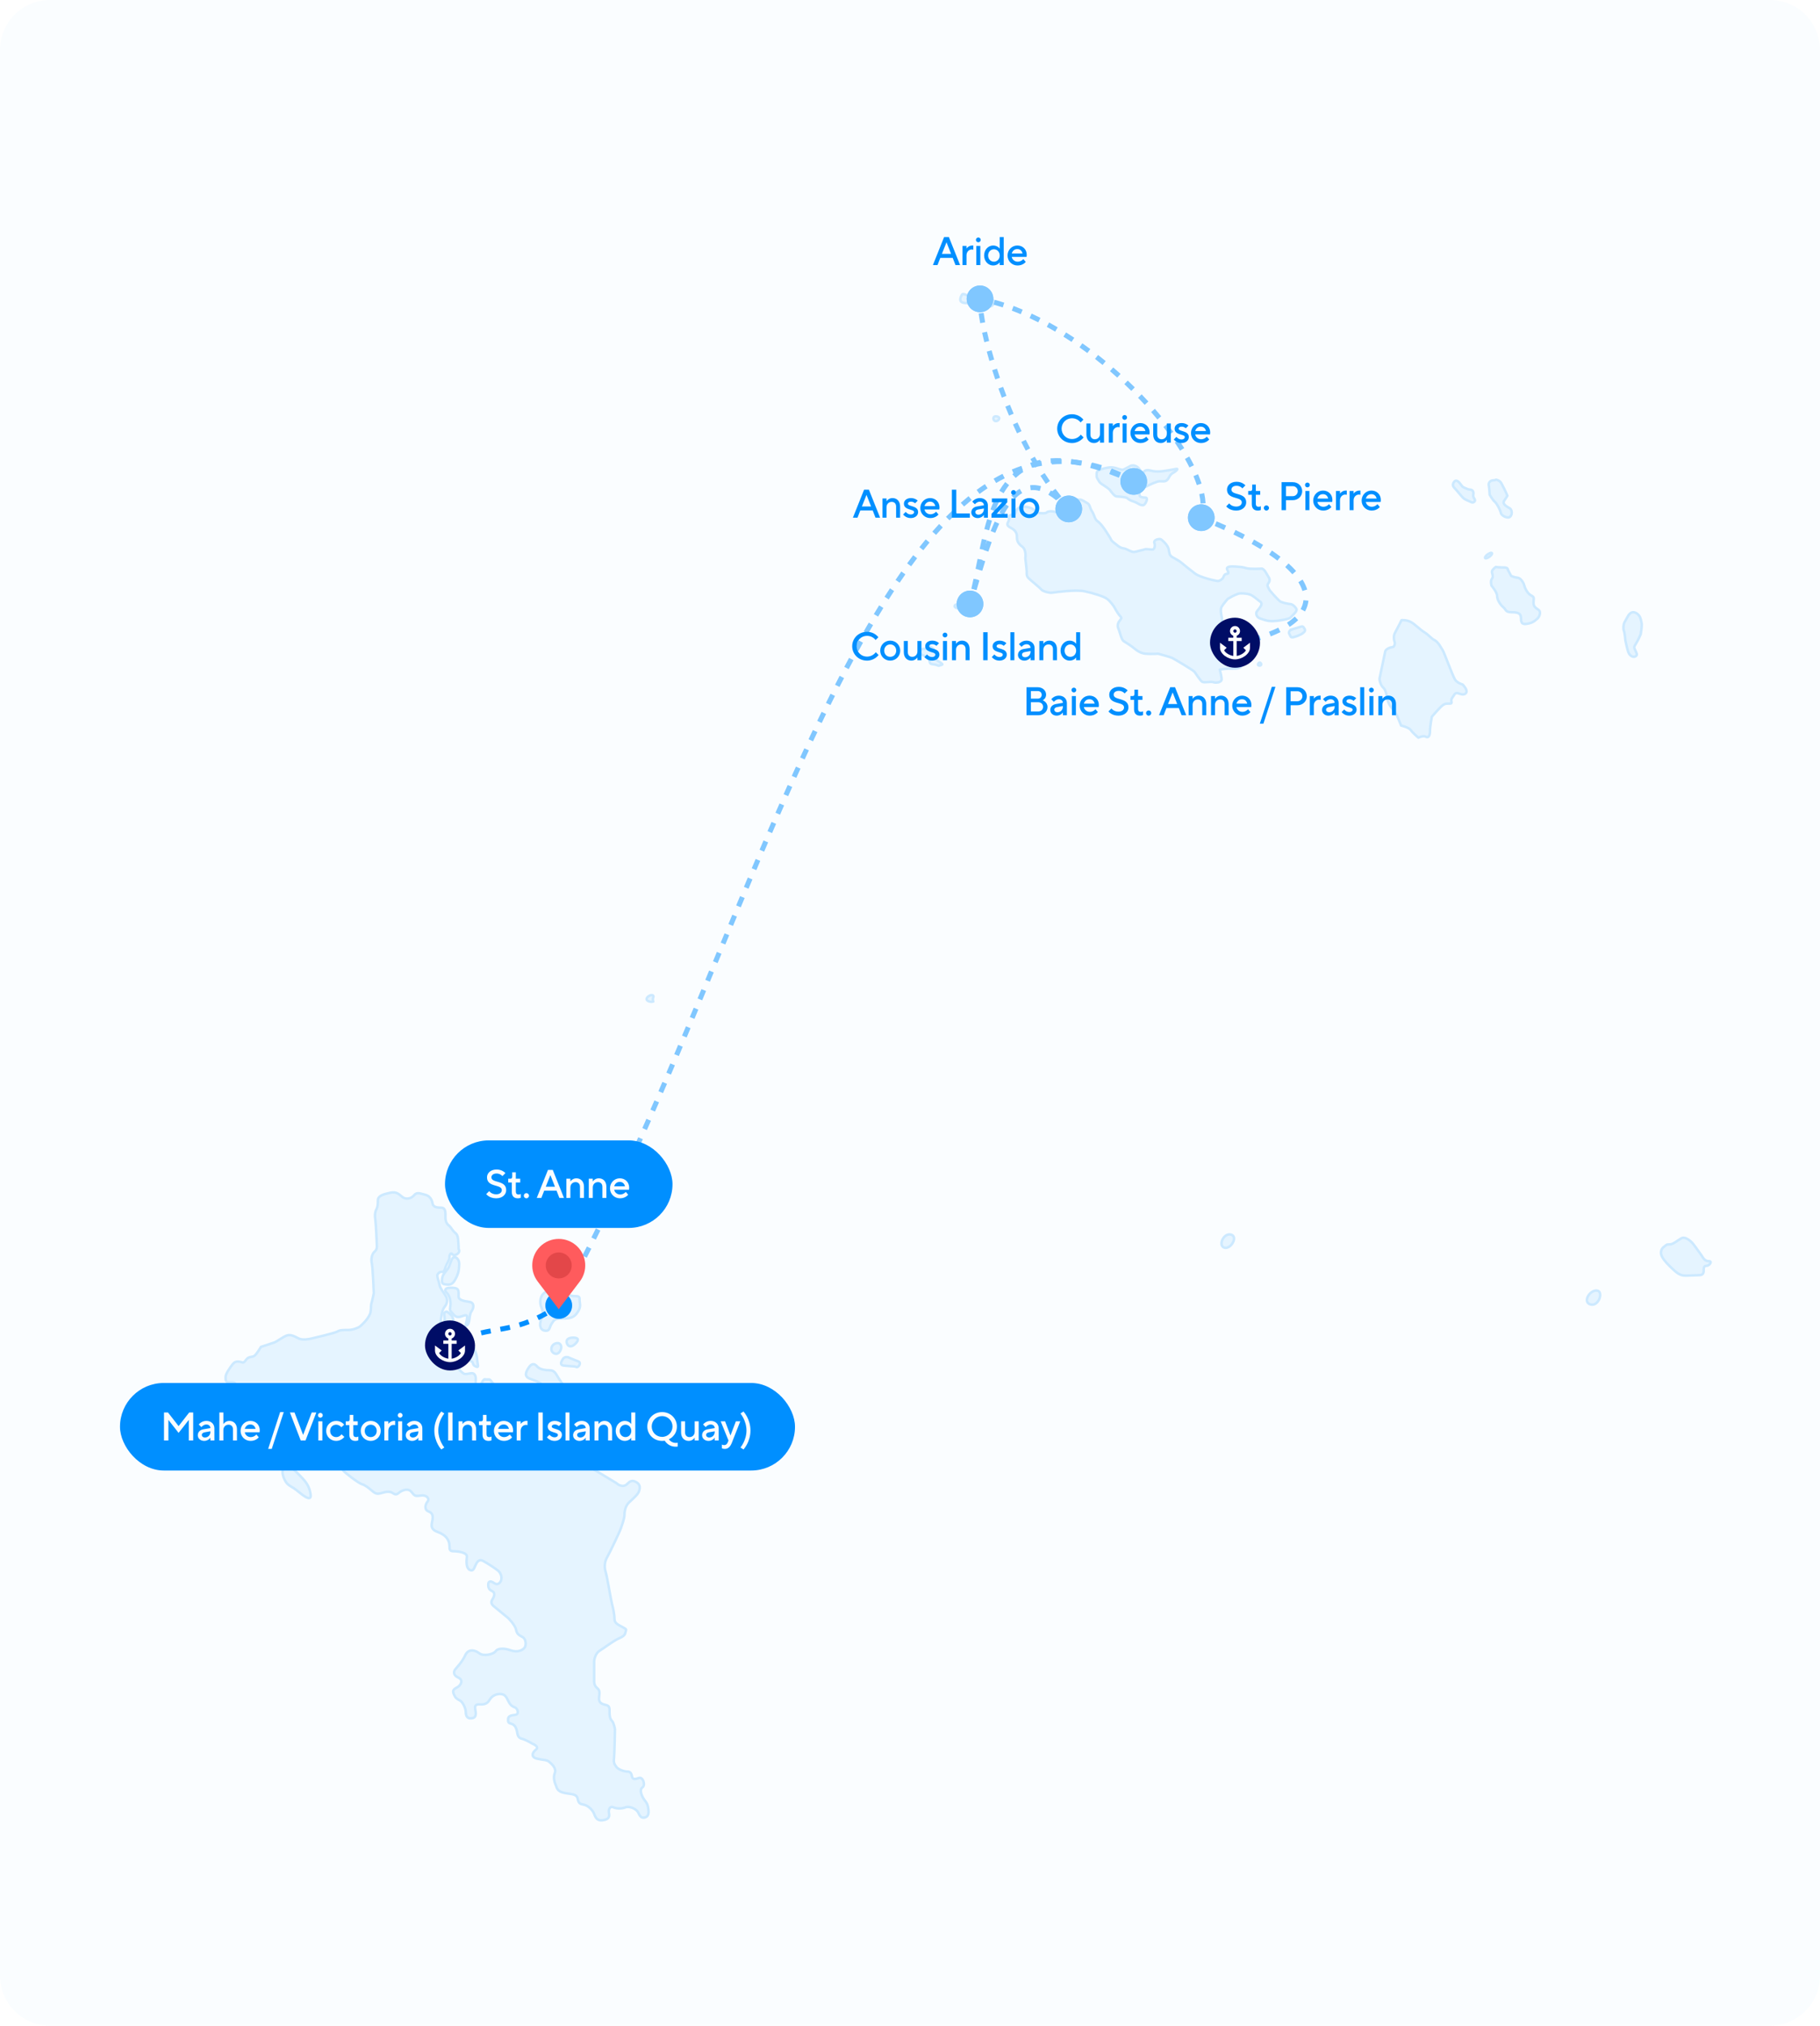 <svg width="728" height="810" viewBox="0 0 728 810" fill="none" xmlns="http://www.w3.org/2000/svg">
<g filter="url(#filter0_i_31_2582)">
<g clip-path="url(#clip0_31_2582)">
<path d="M0 20C0 8.954 8.954 0 20 0H708C719.046 0 728 8.954 728 20V790C728 801.046 719.046 810 708 810H20C8.954 810 0 801.046 0 790V20Z" fill="#FAFDFF"/>
<path d="M217.305 517.343C216 518.648 215.813 521.071 216.559 522.749C217.305 524.427 217.305 525.918 216.559 527.409C215.813 528.9 215.627 531.697 217.864 532.069C220.102 532.442 219.729 530.578 220.662 529.273C221.594 527.968 221.594 527.223 224.951 527.223C228.308 527.223 229.613 526.85 231.105 524.613C232.597 522.376 231.851 521.258 231.851 519.953C231.851 518.648 231.851 518.275 229.986 518.275C228.121 518.275 226.629 517.716 226.256 516.225C225.883 514.733 224.578 513.428 223.272 513.988C221.967 514.547 220.289 515.852 220.289 515.852C220.289 515.852 218.61 516.038 217.305 517.343Z" fill="#E5F4FF" stroke="#CCE9FF" stroke-miterlimit="3.864" stroke-linejoin="round"/>
<path d="M222.527 537.102C220.849 537.475 220.289 538.966 220.662 540.085C221.035 541.203 222.9 542.135 224.019 540.271C225.138 538.407 224.205 536.729 222.527 537.102Z" fill="#E5F4FF" stroke="#CCE9FF" stroke-miterlimit="3.864" stroke-linejoin="round"/>
<path d="M229.24 534.865C227.002 534.865 226.256 535.984 226.816 537.289C227.375 538.593 228.681 538.78 230.172 537.289C231.664 535.797 231.478 534.865 229.24 534.865Z" fill="#E5F4FF" stroke="#CCE9FF" stroke-miterlimit="3.864" stroke-linejoin="round"/>
<path d="M225.137 543.44C224.391 544.559 223.832 545.863 225.51 546.05C228.851 546.421 229.799 546.236 230.545 546.609C231.291 546.982 232.783 544.931 231.291 544.372C229.799 543.813 227.188 542.694 227.188 542.694C227.188 542.694 225.883 542.322 225.137 543.44Z" fill="#E5F4FF" stroke="#CCE9FF" stroke-miterlimit="3.864" stroke-linejoin="round"/>
<path d="M211.524 546.796C210.405 548.473 209.473 550.337 211.897 551.269C214.322 552.201 216.932 552.947 217.119 554.252C217.305 555.557 218.051 556.303 218.424 557.235C218.797 558.167 220.103 558.353 221.408 556.862C222.713 555.37 223.273 556.116 224.019 555.743C224.765 555.37 226.07 554.625 225.138 553.506C224.205 552.388 223.086 550.524 222.527 549.592C221.967 548.66 221.222 547.914 219.916 547.914C218.611 547.914 216 547.728 214.881 546.423C213.762 545.118 212.643 545.118 211.524 546.796Z" fill="#E5F4FF" stroke="#CCE9FF" stroke-miterlimit="3.864" stroke-linejoin="round"/>
<path d="M242.853 585.756C245.091 586.501 246.583 580.909 244.345 580.536C242.107 580.163 240.615 585.01 242.853 585.756Z" fill="#E5F4FF" stroke="#CCE9FF" stroke-miterlimit="3.864" stroke-linejoin="round"/>
<path d="M75.763 578.672C74.271 580.536 75.39 581.654 76.882 583.146C78.374 584.637 81.358 584.637 83.595 584.637C85.833 584.637 89.19 585.756 88.071 583.519C86.952 581.282 86.206 579.79 83.222 579.79C80.239 579.79 80.239 579.045 78.747 578.299C77.255 577.553 77.255 576.808 75.763 578.672Z" fill="#E5F4FF" stroke="#CCE9FF" stroke-miterlimit="3.864" stroke-linejoin="round"/>
<path d="M114.179 586.874C111.941 587.619 113.433 591.347 114.552 592.839C115.671 594.33 116.79 594.33 119.028 596.194C121.266 598.058 124.622 600.668 124.249 597.685C123.876 594.703 122.757 592.839 120.147 590.229C117.536 587.619 116.417 586.128 114.179 586.874Z" fill="#E5F4FF" stroke="#CCE9FF" stroke-miterlimit="3.864" stroke-linejoin="round"/>
<path d="M181.128 502.985C180.507 503.606 179.761 506.402 179.263 507.148C178.766 507.893 177.833 508.95 177.46 509.509C177.087 510.069 176.776 511.249 176.776 511.995C176.776 512.74 176.838 513.425 177.957 513.548C179.076 513.672 180.381 513.984 181.438 512.616C182.495 511.249 183.428 509.013 183.552 507.397C183.676 505.781 183.84 504.836 183.365 503.917C182.372 501.991 181.128 502.985 181.128 502.985Z" fill="#E5F4FF" stroke="#CCE9FF" stroke-miterlimit="3.864" stroke-linejoin="round"/>
<path d="M183.445 499.43C183.482 498.798 183.434 498.031 183.355 497.052C183.157 494.633 183.157 493.845 181.975 492.86C180.792 491.875 180.54 490.835 179.555 490.047C178.57 489.258 178.175 488.274 178.175 486.699C178.175 485.122 178.427 482.899 176.401 482.899C174.375 482.899 173.192 482.506 172.996 481.127C172.798 479.748 171.869 478.117 170.04 477.722C168.211 477.329 166.831 476.485 165.648 477.92C164.466 479.355 162.44 479.693 161.061 478.708C159.682 477.723 158.838 476.345 156.079 476.935C153.319 477.526 151.152 478.173 151.152 479.945C151.152 481.718 151.097 482.506 150.506 483.688C149.914 484.871 149.914 486.305 150.112 487.487C150.309 488.669 150.703 496.155 150.703 496.998C150.703 497.841 151.097 499.418 149.914 500.402C148.732 501.387 148.338 503.412 148.732 505.185C149.126 506.958 149.52 517.115 149.52 517.115C149.52 517.115 148.889 520.26 148.495 521.442C148.373 521.806 148.46 524.151 148.06 525.232C147.163 527.654 144.493 530.017 143.948 530.425C143.159 531.016 141.047 531.805 139.415 531.805C137.784 531.805 136.01 531.749 135.024 532.395C134.038 533.042 125.453 535.012 124.665 535.208C123.877 535.405 121.063 535.997 119.486 535.208C117.91 534.42 116.278 533.435 114.702 534.026C113.125 534.617 110.815 536.39 109.775 536.784C108.734 537.178 104.399 538.557 104.399 538.557C104.399 538.557 102.963 540.976 101.979 541.961C100.993 542.945 99.613 542.102 98.431 543.734C97.249 545.366 97.194 544.718 96.011 544.522C94.828 544.325 93.844 544.381 92.858 545.759C91.871 547.138 90.24 549.25 90.24 550.684C90.24 552.117 90.295 552.709 91.675 552.709C93.055 552.709 94.434 552.512 94.434 554.285C94.434 556.058 95.364 556.507 96.405 557.295C97.446 558.083 97.588 559.462 96.799 560.644C96.01 561.826 93.843 561.432 92.858 559.856C91.872 558.279 91.028 557.885 90.044 558.476C89.058 559.068 88.27 558.674 87.285 557.885C86.3 557.097 84.471 556.703 82.697 559.068C80.923 561.431 82.444 564.639 84.668 564.835C86.891 565.033 88.073 565.033 89.256 566.411C90.438 567.79 92.66 567.648 93.844 568.633C95.026 569.618 95.87 569.956 97.446 568.183C99.023 566.41 100.008 565.622 101.387 566.213C102.767 566.804 103.61 566.41 104.596 565.425C105.581 564.44 107.102 564.834 108.143 566.015C109.185 567.197 109.578 567.986 111.155 567.197C112.731 566.409 113.772 567.648 115.151 568.829C116.531 570.011 118.107 570.799 117.319 572.177C116.53 573.557 116.278 573.557 114.702 572.374C113.125 571.192 111.548 571.784 110.76 573.162C109.972 574.542 110.507 576.37 112.928 576.37C115.348 576.37 116.136 577.75 116.53 578.931C116.924 580.113 116.727 581.548 118.304 581.548C119.881 581.548 121.315 580.901 121.513 578.735C121.71 576.569 124.019 576.371 125.453 576.371C126.889 576.371 127.086 578.341 127.874 579.326C128.662 580.311 131.871 582.534 133.053 583.321C134.235 584.108 136.798 587.315 137.388 588.104C137.98 588.892 143.411 593.084 144.791 593.478C146.171 593.872 147.55 595.054 148.733 596.039C149.915 597.024 150.562 597.615 152.533 597.024C154.503 596.433 155.938 596.236 157.12 597.024C158.302 597.813 158.697 597.615 159.682 596.827C160.668 596.039 163.088 594.857 164.468 596.433C165.848 598.009 165.792 598.403 168.212 598.009C170.633 597.615 172.012 599.246 171.027 600.428C170.041 601.61 169.647 603.722 171.42 604.368C173.194 605.014 173.194 606.393 172.997 607.771C172.799 609.151 171.673 611.373 175.023 612.555C178.373 613.737 179.556 615.762 179.753 617.535C179.95 619.308 179.414 620.293 181.582 620.293C183.749 620.293 186.958 620.939 186.761 622.515C186.563 624.091 186.367 626.793 187.745 627.637C189.125 628.48 189.519 627.439 190.111 626.061C190.701 624.682 191.546 623.303 193.122 624.091C194.698 624.878 198.696 627.494 199.483 628.283C200.271 629.071 200.863 630.647 200.469 631.829C200.074 633.011 199.034 633.996 197.654 633.011C196.275 632.026 195.29 632.167 195.29 633.602C195.29 635.036 195.684 635.627 196.866 636.218C198.048 636.809 197.851 638.132 197.063 639.37C196.274 640.607 196.417 641.395 197.654 642.38C198.892 643.365 203.228 646.966 203.228 646.966C203.228 646.966 206.042 649.669 206.437 651.694C206.831 653.72 207.958 653.916 209.195 654.704C210.433 655.492 210.575 657.912 209.787 658.896C208.998 659.881 206.973 660.867 204.213 659.881C201.454 658.896 199.034 659.093 198.246 660.275C197.457 661.457 193.461 662.442 191.687 661.063C189.913 659.685 187.295 659.235 186.113 661.851C184.931 664.468 182.96 666.438 182.172 667.423C181.383 668.408 181.187 669.842 183.355 670.827C185.522 671.812 184.339 673.979 182.763 674.767C181.187 675.554 180.989 676.201 181.581 677.58C182.172 678.959 182.763 679.352 183.945 679.944C185.128 680.534 186.311 683.151 186.311 684.529C186.311 685.908 186.761 687.091 188.139 687.091C189.519 687.091 190.307 686.697 190.307 685.121C190.307 683.544 189.069 681.322 191.884 681.519C194.697 681.717 195.289 680.534 196.077 679.352C196.866 678.17 198.497 677.185 200.469 677.382C202.44 677.58 202.778 679.296 203.622 680.731C204.465 682.166 205.057 682.362 206.042 682.756C207.027 683.15 207.871 685.514 206.042 685.711C204.213 685.909 203.228 686.247 203.228 687.484C203.228 688.721 203.283 688.919 204.663 689.313C206.042 689.706 206.634 691.283 206.831 692.464C207.028 693.647 207.17 694.884 208.802 695.278C210.434 695.671 212.995 697.248 212.995 697.248C212.995 697.248 215.951 698.374 214.375 699.612C212.799 700.849 212.349 702.622 214.769 703.213C217.189 703.804 218.569 703.607 219.554 704.395C220.539 705.184 222.707 707.011 221.919 708.981C221.131 710.951 221.974 712.976 222.369 713.961C222.763 714.947 222.905 716.325 225.719 716.916C228.533 717.508 230.702 717.169 231.095 719.336C231.489 721.502 232.419 721.306 233.854 721.7C235.289 722.093 237.063 723.725 237.654 725.301C238.245 726.877 238.891 728.058 240.863 727.862C242.834 727.665 244.016 726.933 243.621 725.104C243.227 723.276 244.158 722.094 245.395 722.685C246.633 723.276 248.8 723.276 250.18 722.685C251.56 722.094 254.572 723.135 255.359 724.907C256.148 726.68 256.88 727.073 258.118 726.68C259.355 726.286 259.553 725.048 259.355 723.473C259.158 721.896 258.906 721.108 257.921 719.926C256.936 718.745 255.5 715.734 256.936 714.749C258.371 713.765 257.133 710.36 255.556 710.951C253.979 711.542 252.993 711.542 252.797 710.36C252.599 709.178 252.15 708.39 250.968 708.39C249.786 708.39 247.476 707.658 246.633 706.617C245.789 705.577 245.395 704.789 245.592 703.213C245.789 701.637 245.986 691.48 245.986 691.48C245.986 691.48 245.592 688.975 244.803 688.132C244.014 687.288 243.818 686.303 243.818 684.728C243.818 683.151 244.015 682.111 242.242 681.717C240.468 681.324 239.428 680.732 239.625 678.763C239.821 676.792 240.018 675.949 238.835 674.964C237.653 673.979 237.653 672.797 237.653 671.812C237.653 670.826 237.653 664.917 237.653 664.271C237.653 663.624 238.189 661.063 239.821 660.079C241.453 659.094 245.45 656.084 247.223 655.296C248.997 654.508 249.982 653.972 250.18 652.734C250.377 651.497 250.968 651.693 249.194 650.708C247.42 649.724 245.789 649.188 245.789 647.36C245.789 645.532 245.198 642.829 244.804 641.395C244.41 639.961 242.833 630.308 242.242 628.48C241.651 626.652 241.847 624.343 242.833 622.712C243.818 621.08 248.012 612.216 248.406 610.979C248.801 609.742 249.786 607.236 249.786 605.605C249.786 603.973 250.322 602.004 251.56 600.822C252.798 599.639 255.162 597.614 255.556 596.432C255.95 595.251 256.345 593.729 254.572 592.689C252.798 591.648 251.954 592.296 250.771 593.477C249.589 594.659 247.674 594.124 246.633 593.084L229.429 582.706C229.429 582.706 228.186 584.197 227.937 584.818C227.689 585.439 226.943 585.751 226.072 585.688C225.202 585.626 224.829 585.751 223.896 584.384C222.964 583.016 222.716 581.525 221.472 582.581C220.229 583.638 220.353 585.688 218.488 584.321C216.624 582.954 217.058 581.836 216.126 581.028C215.194 580.22 214.51 578.729 216.747 580.033C218.985 581.338 219.482 581.587 219.98 580.531C220.477 579.474 220.601 578.852 219.234 578.169C217.866 577.486 216.063 576.43 216.063 576.43L216.125 575.436L212.147 572.577L210.034 574.317L208.977 572.204L209.971 570.403C209.971 570.403 204.936 567.669 203.942 567.607C202.948 567.544 201.393 567.669 201.518 569.719C201.642 571.77 202.761 571.707 203.693 572.018C204.626 572.329 204.999 572.95 204.999 572.95C204.999 572.95 203.445 574.192 202.513 574.068C201.58 573.945 200.71 573.633 200.088 572.391C199.467 571.148 196.98 568.662 195.924 568.476C194.867 568.29 193.561 567.73 192.629 565.804C191.697 563.878 189.024 561.517 188.091 560.771C187.159 560.026 184.921 557.54 184.921 557.291C184.921 557.043 185.17 556.36 186.165 557.54C187.159 558.721 188.216 559.343 189.148 558.845C190.081 558.348 189.956 557.788 190.081 556.173C190.205 554.558 190.454 551.015 190.205 550.394C189.957 549.773 189.708 548.842 188.092 549.152C186.476 549.462 185.917 549.525 185.419 549.214C184.922 548.903 183.493 547.536 183.493 547.536L185.419 545.424C185.419 545.424 184.052 545.237 182.933 544.243C181.814 543.249 180.509 541.882 180.509 541.882C180.509 541.882 178.209 543.373 176.22 543.062C174.23 542.751 173.299 542.628 173.361 541.323C173.423 540.018 174.791 539.831 176.842 540.453C178.893 541.074 179.142 540.638 179.453 539.955C179.764 539.272 179.826 538.34 178.582 538.029C177.339 537.718 176.904 535.792 176.779 535.233C176.655 534.674 175.66 535.109 175.101 534.736C174.541 534.363 174.976 533.494 175.66 532.437C176.344 531.38 176.158 528.274 176.468 526.783C176.779 525.291 176.841 523.8 177.835 522.557C178.83 521.314 179.203 519.761 178.333 518.27C177.463 516.778 176.095 515.225 175.847 513.92C175.598 512.616 174.914 510.875 174.914 510.13C174.914 509.384 175.847 508.39 176.779 508.576C177.712 508.763 177.96 507.396 178.333 506.339C178.706 505.283 179.825 503.729 179.763 502.86C179.701 501.99 180.198 500.872 180.757 501.306C180.757 501.306 181.317 502.425 182.809 501.493C184.301 500.561 183.445 499.43 183.445 499.43Z" fill="#E5F4FF" stroke="#CCE9FF" stroke-miterlimit="3.864" stroke-linejoin="round"/>
<path d="M492.37 493.668C489.386 492.923 487.148 498.142 489.759 498.888C492.37 499.634 495.353 494.414 492.37 493.668Z" fill="#E5F4FF" stroke="#CCE9FF" stroke-miterlimit="3.864" stroke-linejoin="round"/>
<path d="M665.614 498.515C664.495 499.26 663.936 500.938 664.868 502.616C665.801 504.294 667.479 505.971 669.717 508.022C671.955 510.072 673.26 510.072 674.565 510.072C675.871 510.072 678.295 509.886 679.6 509.886C680.906 509.886 681.465 509.327 681.465 508.208C681.465 507.09 681.465 506.158 682.584 506.158C683.703 506.158 685.195 504.294 683.517 504.294C681.838 504.294 681.279 502.989 680.533 501.87C679.787 500.752 678.482 499.074 677.549 497.769C676.617 496.464 674.192 494.227 672.514 495.159C670.836 496.091 669.344 497.583 667.852 497.583C666.36 497.583 666.733 497.769 665.614 498.515Z" fill="#E5F4FF" stroke="#CCE9FF" stroke-miterlimit="3.864" stroke-linejoin="round"/>
<path d="M638.574 516.038C635.591 516.038 632.98 520.885 636.336 521.63C639.693 522.376 641.558 516.038 638.574 516.038Z" fill="#E5F4FF" stroke="#CCE9FF" stroke-miterlimit="3.864" stroke-linejoin="round"/>
<path d="M398.755 166.518C396.89 166.145 397.076 168.196 398.195 168.382C399.314 168.568 400.619 166.891 398.755 166.518Z" fill="#E5F4FF" stroke="#CCE9FF" stroke-miterlimit="3.864" stroke-linejoin="round"/>
<path d="M384.768 117.865C384.209 118.797 383.649 120.288 384.768 120.847C385.887 121.407 387.192 121.034 387.938 121.407C388.684 121.78 391.668 122.339 392.6 122.339C393.533 122.339 395.957 122.898 396.703 122.339C397.449 121.78 398.008 120.288 396.703 119.729C395.398 119.17 393.533 118.983 392.414 118.424C391.295 117.865 390.736 118.238 388.871 118.424C387.006 118.611 385.328 116.933 384.768 117.865Z" fill="#E5F4FF" stroke="#CCE9FF" stroke-miterlimit="3.864" stroke-linejoin="round"/>
<path d="M383.463 241.641C381.971 241.455 381.039 242.573 382.717 243.132C384.396 243.692 384.396 244.065 385.142 244.997C385.887 245.929 386.633 246.301 388.125 245.742C389.617 245.183 391.482 244.81 391.668 243.505C391.855 242.2 391.482 240.523 391.109 239.777C390.736 239.031 388.871 238.472 387.379 239.404C385.887 240.336 384.396 241.082 384.396 241.082C384.396 241.082 384.955 241.828 383.463 241.641Z" fill="#E5F4FF" stroke="#CCE9FF" stroke-miterlimit="3.864" stroke-linejoin="round"/>
<path d="M368.917 259.537C367.985 259.723 367.239 261.028 368.731 261.774C370.223 262.52 371.341 262.706 371.714 264.011C372.087 265.316 371.901 265.502 373.579 265.689C375.258 265.875 375.071 266.434 376.004 266.061C376.936 265.689 377.495 265.875 376.19 264.943C374.885 264.011 374.325 264.197 374.325 262.706C374.325 261.215 374.139 260.096 373.206 259.351C372.274 258.605 371.901 258.232 370.968 258.978C370.036 259.723 369.85 259.351 368.917 259.537Z" fill="#E5F4FF" stroke="#CCE9FF" stroke-miterlimit="3.864" stroke-linejoin="round"/>
<path d="M404.909 205.851C403.603 205.851 403.603 206.596 403.603 207.715C403.603 208.833 401.738 209.765 404.349 211.07C406.96 212.375 406.774 214.239 406.774 214.985C406.774 215.73 406.96 217.222 408.825 218.527C410.69 219.832 410.13 223.187 410.13 223.187C410.13 223.187 410.69 227.847 410.69 228.593C410.69 229.338 410.503 230.271 411.436 231.203C412.368 232.135 415.911 234.931 416.471 235.676C417.03 236.422 419.641 237.168 420.946 236.981C422.252 236.795 430.271 235.676 433.814 236.422C437.357 237.168 441.46 238.473 442.765 239.405C444.07 240.337 445.562 242.387 445.935 243.133C446.308 243.878 447.427 245.743 448.173 246.488C448.919 247.234 448.36 247.42 447.614 248.539C446.868 249.657 447.054 250.776 447.427 251.521C447.8 252.267 448.546 255.809 449.478 256.368C450.411 256.927 452.462 258.232 453.581 259.164C454.7 260.096 456.192 261.215 458.243 261.401C460.295 261.587 463.278 261.401 463.278 261.401C463.278 261.401 468.127 262.706 468.873 263.079C469.619 263.452 477.265 267.925 477.824 268.671C478.384 269.417 480.062 272.026 480.808 272.586C481.554 273.145 484.351 272.399 485.284 272.772C486.216 273.145 488.64 272.959 488.64 271.654C488.64 270.349 487.894 267.739 487.894 267.739C487.894 267.739 490.132 267.366 491.438 267.366C492.743 267.366 495.354 267.553 496.1 266.807C496.846 266.061 498.897 263.824 497.778 262.892C496.659 261.96 493.116 259.164 493.116 259.164C493.116 259.164 489.386 258.605 488.827 257.673C488.267 256.741 487.521 254.317 487.521 254.317C487.521 254.317 485.843 252.267 487.148 250.869C488.454 249.471 489.106 248.725 488.733 246.954C488.361 245.183 488.081 243.506 488.733 242.48C489.386 241.455 491.065 239.498 491.065 239.498C491.065 239.498 494.701 237.261 496.193 237.261C497.685 237.261 499.456 237.354 500.762 238.1C502.067 238.845 503.652 240.337 504.118 240.616C504.585 240.896 504.864 241.548 504.118 242.667C503.373 243.785 502.627 244.438 502.533 244.997C502.44 245.556 502.627 246.861 504.118 247.327C505.61 247.793 507.009 248.446 509.154 248.352C511.298 248.259 512.79 247.98 514.468 247.607C516.147 247.234 516.147 246.954 517.172 245.929C518.198 244.904 518.944 244.065 518.478 243.319C518.012 242.574 517.079 241.642 516.147 241.548C515.214 241.455 512.604 240.989 511.858 240.337C511.112 239.684 507.755 236.142 507.568 235.49C507.382 234.838 506.543 234.278 507.382 233.16C508.221 232.041 507.755 231.203 507.195 230.364C506.636 229.525 505.704 227.288 504.585 227.381C503.466 227.474 499.829 227.568 498.524 227.195C497.219 226.822 496.939 226.729 494.142 226.542C491.344 226.356 490.785 226.822 490.785 227.381C490.785 227.94 491.997 229.338 490.878 229.432C489.759 229.525 489.573 230.271 489.293 230.923C489.013 231.575 487.894 232.321 487.148 232.321C486.402 232.321 480.062 230.923 478.011 229.338C475.959 227.754 473.349 225.703 472.509 224.958C471.67 224.212 470.085 223.467 468.873 222.721C467.661 221.975 467.754 221.043 467.474 219.645C467.195 218.247 465.796 216.849 465.143 216.29C464.49 215.73 464.304 215.358 463.092 215.637C461.88 215.917 461.507 216.569 461.786 217.222C462.066 217.874 461.973 219.738 460.947 219.738C459.922 219.738 458.337 219.459 457.964 219.645C457.591 219.832 456.472 220.018 455.446 220.298C454.42 220.577 453.488 220.95 452.462 220.484C451.437 220.018 449.945 219.272 449.572 219.272C449.199 219.272 448.173 219.086 447.054 218.154C445.935 217.222 444.723 216.476 444.443 215.824C444.164 215.171 443.045 213.4 442.112 212.002C441.18 210.604 439.968 209.02 438.942 208.367C437.916 207.715 437.73 205.851 436.798 204.453C435.865 203.055 436.052 201.843 434.933 201.19C433.814 200.538 432.695 199.792 432.135 199.792C431.576 199.792 430.55 199.886 429.898 199.513C429.245 199.14 427.846 198.488 427.66 198.86C427.473 199.233 427.473 200.165 427.94 200.445C428.406 200.724 429.245 201.097 428.499 202.123C427.753 203.148 426.821 205.105 426.261 205.385C425.702 205.664 424.769 205.944 423.65 205.292C422.531 204.639 420.946 204.453 420.48 204.453C420.014 204.453 419.082 204.453 418.709 204.919C418.336 205.385 415.818 205.292 415.072 205.012C414.326 204.732 414.606 205.105 414.046 204.359C413.487 203.614 412.741 203.241 411.809 202.961C410.876 202.682 410.223 202.589 409.011 202.682C407.799 202.775 406.867 203.241 406.494 204.266C406.121 205.292 406.214 205.851 404.909 205.851Z" fill="#E5F4FF" stroke="#CCE9FF" stroke-miterlimit="3.864" stroke-linejoin="round"/>
<path d="M489.199 251.149C488.174 251.242 487.521 251.615 488.08 252.454C488.64 253.293 489.013 254.318 488.92 254.97C488.826 255.623 489.572 256.834 490.039 257.114C490.505 257.394 491.437 258.046 492.09 257.3C492.743 256.555 492.37 256.368 492.09 255.343C491.81 254.318 491.717 253.665 491.81 252.547C491.903 251.428 490.971 251.056 490.971 251.056C490.971 251.056 490.225 251.056 489.199 251.149Z" fill="#E5F4FF" stroke="#CCE9FF" stroke-miterlimit="3.864" stroke-linejoin="round"/>
<path d="M516.613 251.801C515.774 251.987 515.307 252.919 515.774 253.572C516.24 254.224 516.053 255.063 517.359 254.783C518.664 254.504 519.783 253.944 520.529 253.572C521.275 253.199 522.394 252.267 521.928 251.614C521.461 250.962 521.368 250.216 520.342 250.589C519.317 250.962 516.24 251.801 516.24 251.801C516.24 251.801 517.452 251.614 516.613 251.801Z" fill="#E5F4FF" stroke="#CCE9FF" stroke-miterlimit="3.864" stroke-linejoin="round"/>
<path d="M439.129 188.328C438.383 188.981 438.756 189.913 438.662 190.379C438.569 190.845 439.129 191.59 439.595 192.429C440.061 193.268 440.993 193.734 441.553 194.107C442.112 194.48 443.604 195.412 444.07 196.064C444.537 196.717 445.749 198.394 446.588 198.488C447.427 198.581 450.411 198.674 450.97 199.233C451.53 199.792 452.462 200.258 453.674 200.631C454.887 201.004 455.632 201.75 456.472 201.936C457.311 202.123 457.684 202.029 458.243 201.097C458.803 200.165 459.082 198.954 458.15 198.954C457.218 198.954 455.819 198.86 455.819 197.928C455.819 196.996 455.26 196.064 454.887 195.691C454.514 195.319 454.327 194.573 455.166 194.387C456.005 194.2 457.218 195.225 458.43 194.573C459.642 193.921 462.719 192.429 463.931 192.429C465.143 192.429 466.076 192.709 466.915 191.87C467.754 191.031 467.754 189.913 469.246 189.074C470.738 188.235 471.39 187.303 470.551 187.489C469.712 187.676 465.143 188.515 463.745 188.515C462.346 188.515 462.066 188.608 460.108 188.142C458.15 187.676 457.591 188.515 457.404 188.887C457.218 189.26 456.472 188.701 455.912 187.769C455.353 186.837 453.674 185.532 452.089 186.371C450.504 187.21 449.385 187.862 449.012 187.862C448.639 187.862 447.241 187.489 446.774 187.303C446.308 187.117 444.816 186.65 442.952 187.023C441.087 187.396 439.875 187.676 439.129 188.328Z" fill="#E5F4FF" stroke="#CCE9FF" stroke-miterlimit="3.864" stroke-linejoin="round"/>
<path d="M503.838 264.943C503.279 265.036 502.719 266.155 503.838 266.155C504.957 266.155 504.398 264.85 503.838 264.943Z" fill="#E5F4FF" stroke="#CCE9FF" stroke-miterlimit="3.864" stroke-linejoin="round"/>
<path d="M560.623 247.979C560.623 247.979 558.572 252.08 558.013 253.012C557.453 253.944 557.453 255.622 557.826 256.554C558.199 257.486 557.64 258.791 556.894 258.791C556.148 258.791 554.283 259.537 554.096 260.469C553.91 261.401 552.045 270.348 551.859 271.094C551.672 271.84 552.232 274.077 553.35 275.009C554.469 275.941 554.842 279.11 554.842 279.11C554.842 279.11 555.215 281.347 556.521 282.838C557.826 284.329 558.759 286.007 558.759 286.007L560.437 290.108C560.437 290.108 563.607 290.854 564.353 291.972C565.099 293.09 567.337 294.955 567.337 294.955C567.337 294.955 569.388 294.023 570.321 294.582C571.253 295.141 571.999 294.395 571.999 292.345C571.999 290.294 572.745 286.566 572.745 286.566C572.745 286.566 576.288 282.465 577.22 281.906C578.153 281.347 578.153 281.347 579.831 281.347C581.51 281.347 579.831 280.415 580.95 278.923C582.069 277.432 581.883 276.686 583.934 277.432C585.985 278.178 586.918 277.059 586.545 275.941C586.172 274.822 585.053 273.704 585.053 273.704C585.053 273.704 583.002 273.145 582.069 271.84C581.137 270.535 577.593 260.655 577.034 259.909C576.475 259.164 575.356 256.74 573.864 255.995C572.372 255.249 571.812 254.131 569.761 252.826C567.71 251.521 566.031 249.657 564.353 248.725C562.675 247.793 560.623 247.979 560.623 247.979Z" fill="#E5F4FF" stroke="#CCE9FF" stroke-miterlimit="3.864" stroke-linejoin="round"/>
<path d="M596.801 231.389C596.055 232.321 596.614 234.185 596.614 234.185C596.614 234.185 598.852 236.795 598.852 238.286C598.852 239.777 599.971 241.641 601.277 242.76C602.582 243.878 602.023 244.81 604.82 244.81C607.617 244.81 608.177 245.556 608.363 246.674C608.55 247.793 607.99 249.843 610.601 249.471C613.212 249.098 613.958 248.166 614.89 247.42C615.822 246.674 616.382 244.81 615.636 244.065C614.89 243.319 613.398 242.946 613.398 241.082C613.398 239.218 613.958 238.845 612.466 238.1C610.974 237.354 610.041 235.117 610.041 235.117L609.482 233.439C609.482 233.439 608.55 231.202 607.058 231.016C605.566 230.83 604.447 230.27 604.447 230.27L603.141 227.847C603.141 227.847 603.328 226.915 601.65 226.915C599.971 226.915 598.293 226.729 598.293 226.729C598.293 226.729 596.987 227.661 596.801 228.406C596.614 229.152 597.547 230.457 596.801 231.389Z" fill="#E5F4FF" stroke="#CCE9FF" stroke-miterlimit="3.864" stroke-linejoin="round"/>
<path d="M594.004 223.001C594.004 223.933 596.801 222.255 596.801 221.323C596.801 220.391 594.004 222.069 594.004 223.001Z" fill="#E5F4FF" stroke="#CCE9FF" stroke-miterlimit="3.864" stroke-linejoin="round"/>
<path d="M651.441 245.929C651.441 245.929 650.136 248.166 649.763 248.911C649.39 249.657 649.203 251.335 649.576 252.267C649.949 253.199 650.136 255.995 650.136 255.995C650.136 255.995 650.882 259.723 651.441 261.028C652.001 262.333 653.306 262.892 654.052 262.519C654.798 262.146 654.984 261.774 654.238 260.282C653.493 258.791 653.493 258.791 654.425 257.3C655.357 255.808 656.29 253.572 656.29 253.572C656.29 253.572 656.849 250.216 656.663 249.284C656.476 248.352 656.29 247.047 655.73 246.302C655.171 245.556 654.611 244.997 653.493 244.81C652.374 244.624 651.441 245.929 651.441 245.929Z" fill="#E5F4FF" stroke="#CCE9FF" stroke-miterlimit="3.864" stroke-linejoin="round"/>
<path d="M581.882 192.429C581.136 193.175 580.763 194.107 581.882 195.226C583.001 196.344 584.866 198.954 585.798 199.513C586.731 200.072 587.849 200.445 588.595 200.818C589.341 201.191 590.274 200.445 589.901 199.699C589.528 198.954 589.155 198.767 589.341 197.649C589.528 196.53 588.968 195.785 588.036 195.785C587.104 195.785 585.052 194.666 585.052 194.666L583.747 192.989C583.747 192.989 582.628 191.684 581.882 192.429Z" fill="#E5F4FF" stroke="#CCE9FF" stroke-miterlimit="3.864" stroke-linejoin="round"/>
<path d="M597.361 192.056C596.056 192.056 595.31 193.175 595.496 193.92C595.683 194.666 595.869 197.835 595.869 197.835C595.869 197.835 597.174 200.072 597.92 200.631C598.666 201.19 600.158 203.986 600.345 205.105C600.531 206.223 603.142 207.528 604.074 206.596C605.007 205.664 604.82 203.8 603.888 203.241C602.956 202.682 600.718 201.563 601.65 200.258C602.583 198.953 602.956 198.208 602.956 198.208C602.956 198.208 601.837 195.598 601.277 194.666C600.718 193.734 600.531 192.615 599.226 192.056C597.92 191.497 598.666 192.056 597.361 192.056Z" fill="#E5F4FF" stroke="#CCE9FF" stroke-miterlimit="3.864" stroke-linejoin="round"/>
<path d="M259.637 398.227C258.705 398.786 258.145 399.718 259.264 400.277C260.383 400.836 261.316 400.464 261.316 400.464C261.316 400.464 260.943 399.718 261.316 398.786C261.689 397.854 260.57 397.667 259.637 398.227Z" fill="#E5F4FF" stroke="#CCE9FF" stroke-miterlimit="3.864" stroke-linejoin="round"/>
<path d="M182.247 515.102C183.553 515.413 183.491 516.718 183.428 518.333C183.365 519.948 185.79 520.259 187.779 520.57C189.768 520.88 189.644 522.869 188.587 524.36C187.53 525.852 188.089 528.958 186.909 529.828C185.728 530.698 186.598 529.021 186.784 527.467C186.971 525.913 186.846 525.541 184.857 526.286C182.869 527.032 182.122 526.473 181.066 525.23C180.009 523.987 179.822 524.05 180.133 522.31C180.444 520.57 179.885 518.084 178.766 517.028C177.647 515.971 178.02 515.102 179.574 514.977C179.574 514.977 180.942 514.791 182.247 515.102Z" fill="#E5F4FF" stroke="#CCE9FF" stroke-miterlimit="3.864" stroke-linejoin="round"/>
<path d="M178.766 524.484C178.145 524.484 177.461 524.919 177.709 525.976C177.958 527.032 177.958 528.337 177.523 528.896C177.088 529.456 176.528 532.066 176.528 532.935C176.528 533.805 177.336 534.426 178.207 535.11C179.077 535.794 181.004 537.16 181.688 537.098C182.372 537.037 183.366 534.612 182.869 534.178C182.371 533.743 180.817 532.81 181.129 531.195C181.44 529.58 181.688 527.031 180.383 525.789C179.077 524.547 178.766 524.484 178.766 524.484Z" fill="#E5F4FF" stroke="#CCE9FF" stroke-miterlimit="3.864" stroke-linejoin="round"/>
<path d="M188.277 537.596C187.628 538.431 187.593 539.585 188.153 540.392C188.712 541.2 188.588 541.76 188.215 542.256C187.842 542.753 187.282 544.058 188.401 544.307C189.52 544.555 188.774 545.736 190.204 546.357C191.634 546.978 191.137 546.233 190.95 544.369C190.764 542.504 190.764 541.945 190.018 540.143C189.272 538.342 188.661 537.104 188.277 537.596Z" fill="#E5F4FF" stroke="#CCE9FF" stroke-miterlimit="3.864" stroke-linejoin="round"/>
<path d="M193.809 551.514C192.877 552.011 191.882 554.558 192.193 555.055C192.503 555.553 193.809 555.491 193.623 556.112C193.436 556.733 193.685 558.597 195.239 558.597C196.794 558.597 197.601 559.467 197.912 560.399C198.222 561.332 197.974 563.196 199.279 562.947C200.584 562.698 200.771 561.891 201.455 561.332C202.139 560.772 202.698 559.53 201.517 558.846C200.335 558.163 198.72 556.671 198.595 555.615C198.47 554.559 198.222 554.123 197.228 553.129C196.233 552.136 196.233 551.514 195.363 551.576C194.492 551.638 193.809 551.514 193.809 551.514Z" fill="#E5F4FF" stroke="#CCE9FF" stroke-miterlimit="3.864" stroke-linejoin="round"/>
<path d="M191.448 557.852C191.448 557.852 190.888 559.032 190.702 559.343C190.515 559.654 189.52 560.834 190.764 561.766C192.007 562.698 192.69 563.383 193.623 564.811C194.555 566.24 196.669 567.546 197.601 567.98C198.533 568.415 198.658 569.223 199.59 568.54C200.523 567.856 200.088 567.235 200.088 567.235C200.088 567.235 197.539 565.246 196.172 563.941C194.804 562.636 195.426 562.264 194.307 560.959C193.188 559.654 191.448 557.852 191.448 557.852Z" fill="#E5F4FF" stroke="#CCE9FF" stroke-miterlimit="3.864" stroke-linejoin="round"/>
<path d="M386.667 119.5C386.667 122.446 389.054 124.833 392 124.833C394.946 124.833 397.333 122.446 397.333 119.5C397.333 116.554 394.946 114.167 392 114.167C389.054 114.167 386.667 116.554 386.667 119.5ZM422.167 203.5C422.167 206.446 424.554 208.834 427.5 208.834C430.446 208.834 432.833 206.446 432.833 203.5C432.833 200.555 430.446 198.167 427.5 198.167C424.554 198.167 422.167 200.555 422.167 203.5ZM392 119.5H391C391 120.111 391.022 120.769 391.066 121.471L392.064 121.409L393.062 121.347C393.02 120.68 393 120.064 393 119.5H392ZM392.456 125.242L391.465 125.377C391.629 126.583 391.835 127.872 392.083 129.232L393.067 129.053L394.05 128.874C393.807 127.539 393.606 126.281 393.447 125.108L392.456 125.242ZM393.827 132.848L392.85 133.061C393.114 134.276 393.405 135.534 393.724 136.83L394.695 136.591L395.666 136.352C395.351 135.073 395.064 133.832 394.804 132.636L393.827 132.848ZM395.664 140.335L394.699 140.596C395.029 141.813 395.381 143.055 395.754 144.32L396.713 144.038L397.672 143.755C397.303 142.504 396.956 141.275 396.629 140.073L395.664 140.335ZM397.84 147.725L396.887 148.027C397.272 149.241 397.675 150.471 398.095 151.714L399.043 151.394L399.99 151.073C399.573 149.842 399.174 148.624 398.794 147.423L397.84 147.725ZM400.314 155.036L399.373 155.374C399.805 156.576 400.254 157.787 400.718 159.005L401.653 158.649L402.587 158.292C402.127 157.087 401.683 155.887 401.255 154.697L400.314 155.036ZM403.061 162.238L402.134 162.612C402.614 163.803 403.109 164.997 403.619 166.193L404.539 165.801L405.459 165.408C404.954 164.225 404.464 163.043 403.988 161.864L403.061 162.238ZM406.088 169.333L405.176 169.744C405.705 170.919 406.249 172.093 406.806 173.263L407.709 172.833L408.611 172.403C408.061 171.246 407.523 170.085 406.999 168.923L406.088 169.333ZM409.404 176.296L408.511 176.746C409.092 177.901 409.687 179.05 410.295 180.191L411.178 179.72L412.06 179.25C411.46 178.123 410.872 176.988 410.297 175.847L409.404 176.296ZM413.034 183.101L412.164 183.593C412.803 184.723 413.455 185.842 414.12 186.948L414.977 186.432L415.834 185.917C415.178 184.826 414.535 183.723 413.905 182.609L413.034 183.101ZM417.013 189.708L416.171 190.248C416.875 191.343 417.592 192.423 418.322 193.485L419.146 192.919L419.97 192.352C419.252 191.308 418.547 190.246 417.854 189.167L417.013 189.708ZM421.384 196.056L420.58 196.651C421.359 197.702 422.152 198.732 422.959 199.738L423.739 199.112L424.519 198.486C423.729 197.502 422.952 196.492 422.188 195.46L421.384 196.056ZM426.217 202.069L425.465 202.728C425.894 203.218 426.327 203.701 426.763 204.177L427.5 203.5L428.237 202.824C427.811 202.36 427.388 201.889 426.969 201.411L426.217 202.069Z" fill="#80C7FF"/>
<path d="M386.667 119.5C386.667 122.446 389.054 124.833 392 124.833C394.946 124.833 397.333 122.446 397.333 119.5C397.333 116.554 394.946 114.167 392 114.167C389.054 114.167 386.667 116.554 386.667 119.5ZM475.167 207C475.167 209.946 477.554 212.333 480.5 212.333C483.446 212.333 485.833 209.946 485.833 207C485.833 204.054 483.446 201.667 480.5 201.667C477.554 201.667 475.167 204.054 475.167 207ZM392 119.5L391.808 120.481C392.43 120.603 393.053 120.734 393.677 120.873L393.895 119.898L394.114 118.922C393.473 118.778 392.832 118.644 392.192 118.519L392 119.5ZM397.672 120.845L397.405 121.809C398.631 122.149 399.859 122.522 401.088 122.926L401.4 121.975L401.712 121.025C400.455 120.613 399.197 120.231 397.94 119.882L397.672 120.845ZM405.076 123.271L404.723 124.207C405.916 124.656 407.108 125.133 408.298 125.635L408.687 124.714L409.076 123.793C407.862 123.28 406.646 122.794 405.428 122.335L405.076 123.271ZM412.242 126.293L411.82 127.199C412.979 127.739 414.136 128.303 415.288 128.889L415.741 127.997L416.194 127.106C415.022 126.51 413.845 125.936 412.664 125.386L412.242 126.293ZM419.184 129.817L418.703 130.694C419.828 131.312 420.948 131.949 422.063 132.606L422.57 131.744L423.078 130.882C421.946 130.216 420.809 129.568 419.666 128.941L419.184 129.817ZM425.896 133.768L425.364 134.614C426.452 135.298 427.534 135.998 428.608 136.714L429.162 135.882L429.717 135.05C428.628 134.324 427.531 133.614 426.427 132.921L425.896 133.768ZM432.373 138.084L431.797 138.902C432.85 139.644 433.895 140.401 434.931 141.171L435.527 140.368L436.124 139.565C435.075 138.786 434.017 138.019 432.95 137.267L432.373 138.084ZM438.623 142.728L438.007 143.516C439.024 144.312 440.03 145.119 441.026 145.936L441.66 145.163L442.295 144.39C441.288 143.563 440.268 142.746 439.239 141.941L438.623 142.728ZM444.641 147.67L443.988 148.428C444.969 149.273 445.937 150.127 446.892 150.988L447.562 150.246L448.232 149.504C447.266 148.632 446.286 147.768 445.294 146.913L444.641 147.67ZM450.421 152.888L449.733 153.615C450.674 154.505 451.6 155.402 452.51 156.304L453.214 155.594L453.918 154.884C452.997 153.97 452.06 153.063 451.108 152.162L450.421 152.888ZM455.947 158.368L455.226 159.061C456.127 159.999 457.011 160.941 457.876 161.886L458.613 161.211L459.351 160.535C458.475 159.579 457.58 158.625 456.667 157.675L455.947 158.368ZM461.207 164.118L460.453 164.774C461.308 165.757 462.141 166.742 462.951 167.726L463.723 167.09L464.495 166.454C463.673 165.456 462.829 164.458 461.962 163.462L461.207 164.118ZM466.155 170.129L465.365 170.743C466.166 171.774 466.941 172.803 467.687 173.827L468.495 173.238L469.303 172.649C468.545 171.608 467.758 170.563 466.945 169.516L466.155 170.129ZM470.733 176.42L469.905 176.981C470.641 178.066 471.342 179.144 472.008 180.211L472.856 179.682L473.705 179.152C473.025 178.063 472.31 176.964 471.561 175.859L470.733 176.42ZM474.846 183.029L473.976 183.521C474.624 184.669 475.227 185.802 475.781 186.916L476.677 186.47L477.572 186.024C477.001 184.877 476.382 183.714 475.717 182.537L474.846 183.029ZM478.307 190.011L477.386 190.399C477.9 191.621 478.349 192.812 478.729 193.967L479.679 193.655L480.629 193.343C480.23 192.131 479.762 190.889 479.229 189.623L478.307 190.011ZM480.698 197.392L479.72 197.599C479.996 198.904 480.166 200.145 480.227 201.314L481.225 201.262L482.224 201.211C482.158 199.923 481.972 198.577 481.676 197.184L480.698 197.392ZM481.001 205.124L480.018 204.941C479.906 205.546 479.752 206.12 479.558 206.664L480.5 207L481.442 207.336C481.674 206.687 481.854 206.009 481.984 205.307L481.001 205.124Z" fill="#80C7FF"/>
<path d="M488.667 257.5C488.667 260.445 491.054 262.833 494 262.833C496.946 262.833 499.333 260.445 499.333 257.5C499.333 254.554 496.946 252.166 494 252.166C491.054 252.166 488.667 254.554 488.667 257.5ZM475.167 207C475.167 209.946 477.554 212.333 480.5 212.333C483.446 212.333 485.833 209.946 485.833 207C485.833 204.054 483.446 201.667 480.5 201.667C477.554 201.667 475.167 204.054 475.167 207ZM480.5 207L480.13 207.929C480.785 208.19 481.433 208.451 482.072 208.712L482.45 207.786L482.828 206.86C482.183 206.597 481.53 206.334 480.87 206.071L480.5 207ZM486.264 209.384L485.869 210.302C487.157 210.857 488.41 211.411 489.628 211.965L490.042 211.055L490.457 210.145C489.226 209.585 487.96 209.025 486.659 208.465L486.264 209.384ZM493.784 212.811L493.348 213.711C494.618 214.326 495.845 214.94 497.029 215.554L497.489 214.666L497.949 213.778C496.749 213.156 495.505 212.533 494.219 211.911L493.784 212.811ZM501.134 216.628L500.646 217.501C501.886 218.195 503.07 218.887 504.198 219.577L504.72 218.723L505.242 217.87C504.09 217.166 502.884 216.461 501.623 215.755L501.134 216.628ZM508.216 220.971L507.654 221.799C508.837 222.601 509.942 223.398 510.97 224.189L511.58 223.396L512.19 222.604C511.127 221.786 509.99 220.966 508.777 220.144L508.216 220.971ZM514.747 226.027L514.077 226.769C515.151 227.739 516.104 228.696 516.937 229.638L517.686 228.975L518.435 228.312C517.546 227.308 516.54 226.299 515.417 225.285L514.747 226.027ZM520.181 232.274L519.332 232.803C520.086 234.011 520.628 235.179 520.969 236.304L521.926 236.013L522.883 235.723C522.483 234.404 521.861 233.077 521.029 231.744L520.181 232.274ZM522.374 240.096L521.378 240.001C521.264 241.206 520.894 242.381 520.259 243.525L521.134 244.011L522.008 244.496C522.769 243.125 523.227 241.685 523.369 240.19L522.374 240.096ZM518.584 247.258L517.889 246.539C517.023 247.377 515.992 248.193 514.792 248.983L515.341 249.819L515.891 250.654C517.18 249.806 518.311 248.913 519.279 247.977L518.584 247.258ZM511.746 251.864L511.302 250.968C510.16 251.534 508.92 252.081 507.582 252.606L507.948 253.537L508.313 254.468C509.698 253.924 510.991 253.354 512.19 252.76L511.746 251.864ZM504.041 254.921L503.736 253.969C502.495 254.366 501.19 254.748 499.819 255.112L500.077 256.079L500.334 257.045C501.734 256.672 503.072 256.282 504.346 255.873L504.041 254.921ZM496.055 257.06L495.837 256.084C495.171 256.233 494.491 256.378 493.799 256.52L494 257.5L494.201 258.479C494.904 258.335 495.595 258.188 496.273 258.036L496.055 257.06Z" fill="#80C7FF"/>
<path d="M218.167 522.001C218.167 524.946 220.554 527.334 223.5 527.334C226.446 527.334 228.833 524.946 228.833 522.001C228.833 519.055 226.446 516.667 223.5 516.667C220.554 516.667 218.167 519.055 218.167 522.001ZM448.167 192.501C448.167 195.446 450.554 197.834 453.5 197.834C456.445 197.834 458.833 195.446 458.833 192.501C458.833 189.555 456.445 187.167 453.5 187.167C450.554 187.167 448.167 189.555 448.167 192.501ZM223.5 522.001L224.376 522.484C224.696 521.902 225.017 521.319 225.336 520.734L224.459 520.254L223.582 519.774C223.263 520.357 222.944 520.938 222.624 521.518L223.5 522.001ZM226.368 516.736L227.249 517.21C227.884 516.03 228.518 514.844 229.149 513.653L228.266 513.184L227.382 512.716C226.753 513.903 226.121 515.085 225.488 516.262L226.368 516.736ZM230.152 509.601L231.038 510.064C231.659 508.877 232.277 507.685 232.894 506.488L232.005 506.03L231.116 505.572C230.501 506.765 229.884 507.954 229.266 509.138L230.152 509.601ZM233.831 502.462L234.722 502.916C235.33 501.72 235.936 500.52 236.54 499.316L235.646 498.868L234.752 498.419C234.149 499.62 233.545 500.817 232.939 502.009L233.831 502.462ZM237.452 495.247L238.348 495.691C238.943 494.49 239.536 493.285 240.128 492.076L239.23 491.636L238.332 491.197C237.741 492.403 237.149 493.605 236.556 494.803L237.452 495.247ZM240.985 488.031L241.885 488.467C242.469 487.26 243.052 486.049 243.633 484.835L242.731 484.403L241.829 483.971C241.249 485.183 240.668 486.391 240.085 487.595L240.985 488.031ZM244.469 480.754L245.373 481.182C245.947 479.97 246.52 478.754 247.092 477.535L246.187 477.11L245.281 476.685C244.711 477.902 244.139 479.116 243.565 480.326L244.469 480.754ZM247.883 473.474L248.79 473.896C249.355 472.68 249.918 471.461 250.48 470.239L249.572 469.821L248.663 469.403C248.102 470.623 247.54 471.839 246.976 473.053L247.883 473.474ZM251.253 466.151L252.163 466.566C252.721 465.344 253.277 464.119 253.832 462.891L252.921 462.479L252.01 462.067C251.456 463.293 250.9 464.516 250.343 465.736L251.253 466.151ZM254.57 458.819L255.482 459.229C256.031 458.005 256.579 456.78 257.125 455.553L256.212 455.146L255.298 454.739C254.752 455.965 254.205 457.188 253.657 458.41L254.57 458.819ZM257.847 451.46L258.762 451.865C259.305 450.635 259.848 449.403 260.39 448.169L259.474 447.767L258.559 447.365C258.018 448.597 257.476 449.827 256.932 451.056L257.847 451.46ZM261.085 444.087L262.001 444.487C262.538 443.258 263.073 442.028 263.607 440.796L262.69 440.398L261.772 440C261.239 441.231 260.704 442.46 260.168 443.687L261.085 444.087ZM264.289 436.7L265.207 437.096C265.74 435.862 266.271 434.626 266.802 433.389L265.883 432.995L264.964 432.601C264.433 433.836 263.903 435.071 263.371 436.304L264.289 436.7ZM267.465 429.297L268.385 429.69C268.911 428.456 269.437 427.221 269.962 425.986L269.042 425.595L268.122 425.204C267.597 426.438 267.072 427.672 266.545 428.904L267.465 429.297ZM270.614 421.888L271.535 422.278C272.058 421.041 272.581 419.803 273.103 418.566L272.181 418.177L271.26 417.789C270.738 419.026 270.216 420.262 269.693 421.498L270.614 421.888ZM273.744 414.465L274.666 414.853C275.186 413.615 275.705 412.377 276.224 411.139L275.301 410.752L274.379 410.366C273.861 411.604 273.341 412.841 272.822 414.078L273.744 414.465ZM276.855 407.038L277.778 407.424C278.295 406.186 278.812 404.947 279.328 403.709L278.405 403.324L277.482 402.94C276.966 404.177 276.449 405.415 275.932 406.653L276.855 407.038ZM279.953 399.607L280.876 399.991C281.393 398.75 281.908 397.509 282.424 396.269L281.5 395.885L280.577 395.502C280.061 396.742 279.546 397.982 279.03 399.223L279.953 399.607ZM283.044 392.166L283.968 392.55C284.482 391.31 284.995 390.072 285.508 388.834L284.585 388.451L283.661 388.068C283.148 389.306 282.634 390.544 282.12 391.783L283.044 392.166ZM286.125 384.735L287.049 385.118C287.564 383.874 288.079 382.632 288.593 381.39L287.67 381.007L286.746 380.624C286.231 381.866 285.716 383.109 285.201 384.353L286.125 384.735ZM289.212 377.285L290.136 377.668C290.65 376.429 291.163 375.191 291.676 373.954L290.752 373.571L289.829 373.188C289.315 374.425 288.802 375.663 288.288 376.902L289.212 377.285ZM292.291 369.864L293.214 370.248C293.731 369.002 294.249 367.758 294.765 366.516L293.842 366.132L292.919 365.747C292.402 366.99 291.885 368.235 291.367 369.481L292.291 369.864ZM295.392 362.409L296.315 362.794C296.831 361.555 297.347 360.318 297.863 359.084L296.94 358.698L296.017 358.313C295.501 359.548 294.985 360.785 294.469 362.024L295.392 362.409ZM298.487 355L299.409 355.386C299.931 354.142 300.452 352.899 300.973 351.66L300.051 351.272L299.129 350.885C298.608 352.125 298.086 353.368 297.565 354.613L298.487 355ZM301.617 347.552L302.538 347.941C303.06 346.704 303.582 345.47 304.103 344.238L303.182 343.848L302.262 343.458C301.74 344.691 301.218 345.926 300.696 347.164L301.617 347.552ZM304.748 340.161L305.668 340.552C306.196 339.311 306.724 338.072 307.252 336.837L306.333 336.444L305.413 336.051C304.884 337.287 304.356 338.527 303.827 339.769L304.748 340.161ZM307.925 332.731L308.843 333.126C309.374 331.892 309.904 330.661 310.435 329.435L309.517 329.038L308.599 328.641C308.068 329.869 307.537 331.1 307.006 332.336L307.925 332.731ZM311.11 325.366L312.027 325.766C312.565 324.528 313.104 323.294 313.643 322.065L312.727 321.663L311.812 321.262C311.272 322.493 310.732 323.728 310.193 324.967L311.11 325.366ZM314.356 317.962L315.271 318.366C315.813 317.137 316.356 315.913 316.899 314.693L315.986 314.287L315.072 313.88C314.528 315.101 313.985 316.327 313.441 317.558L314.356 317.962ZM317.617 310.638L318.529 311.048C319.084 309.815 319.638 308.586 320.193 307.362L319.282 306.949L318.371 306.537C317.815 307.762 317.26 308.993 316.705 310.229L317.617 310.638ZM320.959 303.268L321.868 303.685C322.427 302.464 322.986 301.249 323.545 300.04L322.638 299.62L321.73 299.2C321.17 300.412 320.609 301.629 320.049 302.852L320.959 303.268ZM324.32 296.005L325.225 296.428C325.801 295.198 326.377 293.974 326.954 292.756L326.05 292.328L325.146 291.9C324.568 293.121 323.991 294.348 323.414 295.581L324.32 296.005ZM327.788 288.679L328.69 289.112C329.269 287.904 329.849 286.702 330.43 285.507L329.53 285.07L328.631 284.633C328.049 285.831 327.467 287.036 326.886 288.247L327.788 288.679ZM331.286 281.482L332.183 281.924C332.785 280.703 333.387 279.489 333.991 278.283L333.096 277.836L332.202 277.388C331.597 278.598 330.992 279.815 330.389 281.04L331.286 281.482ZM334.912 274.235L335.803 274.689C336.408 273.498 337.014 272.316 337.621 271.143L336.732 270.683L335.844 270.224C335.235 271.402 334.627 272.588 334.02 273.782L334.912 274.235ZM338.597 267.107L339.482 267.573C340.115 266.371 340.748 265.179 341.382 263.995L340.501 263.523L339.62 263.05C338.983 264.238 338.347 265.435 337.712 266.642L338.597 267.107ZM342.412 259.995L343.289 260.475C343.927 259.308 344.567 258.152 345.207 257.005L344.334 256.517L343.461 256.03C342.818 257.182 342.176 258.344 341.534 259.515L342.412 259.995ZM346.344 252.96L347.213 253.456C347.882 252.284 348.554 251.123 349.226 249.975L348.363 249.469L347.5 248.964C346.824 250.119 346.149 251.286 345.476 252.463L346.344 252.96ZM350.39 246.049L351.248 246.563C351.947 245.398 352.648 244.245 353.351 243.106L352.5 242.581L351.649 242.056C350.942 243.202 350.236 244.362 349.533 245.534L350.39 246.049ZM354.647 239.148L355.492 239.684C356.207 238.558 356.924 237.445 357.643 236.346L356.806 235.799L355.969 235.251C355.245 236.357 354.523 237.478 353.803 238.612L354.647 239.148ZM359.041 232.438L359.869 232.998C360.631 231.872 361.395 230.761 362.161 229.668L361.342 229.094L360.523 228.52C359.751 229.623 358.98 230.743 358.213 231.878L359.041 232.438ZM363.658 225.849L364.467 226.437C365.261 225.344 366.059 224.27 366.858 223.214L366.061 222.61L365.264 222.006C364.456 223.073 363.651 224.158 362.849 225.261L363.658 225.849ZM368.545 219.4L369.329 220.021C370.155 218.977 370.984 217.953 371.816 216.949L371.047 216.311L370.277 215.673C369.435 216.688 368.596 217.724 367.761 218.78L368.545 219.4ZM373.675 213.221L374.428 213.879C375.318 212.86 376.212 211.864 377.109 210.894L376.374 210.215L375.64 209.536C374.73 210.521 373.824 211.531 372.922 212.563L373.675 213.221ZM379.097 207.354L379.81 208.055C380.772 207.074 381.738 206.123 382.708 205.2L382.019 204.476L381.33 203.751C380.343 204.69 379.361 205.658 378.383 206.654L379.097 207.354ZM384.969 201.772L385.63 202.522C386.639 201.632 387.652 200.774 388.669 199.949L388.039 199.172L387.409 198.396C386.369 199.239 385.335 200.115 384.307 201.022L384.969 201.772ZM391.238 196.696L391.831 197.501C392.898 196.715 393.969 195.965 395.046 195.252L394.494 194.418L393.942 193.584C392.836 194.316 391.737 195.086 390.645 195.891L391.238 196.696ZM397.95 192.265L398.454 193.128C399.596 192.462 400.744 191.837 401.898 191.255L401.448 190.362L400.997 189.469C399.806 190.07 398.622 190.715 397.446 191.401L397.95 192.265ZM405.126 188.658L405.515 189.579C406.734 189.064 407.959 188.597 409.192 188.178L408.87 187.231L408.548 186.285C407.269 186.719 405.999 187.204 404.737 187.736L405.126 188.658ZM412.728 186.083L412.976 187.052C414.252 186.725 415.537 186.45 416.83 186.228L416.661 185.243L416.492 184.257C415.145 184.488 413.808 184.775 412.48 185.114L412.728 186.083ZM420.637 184.728L420.725 185.724C422.029 185.609 423.343 185.548 424.666 185.542L424.662 184.542L424.657 183.542C423.278 183.548 421.909 183.612 420.549 183.731L420.637 184.728ZM428.665 184.685L428.589 185.682C429.885 185.781 431.19 185.932 432.505 186.137L432.659 185.149L432.813 184.161C431.447 183.948 430.09 183.791 428.741 183.688L428.665 184.685ZM436.617 185.918L436.391 186.892C437.642 187.183 438.903 187.522 440.173 187.91L440.466 186.954L440.758 185.998C439.445 185.596 438.141 185.245 436.844 184.944L436.617 185.918ZM444.355 188.285L444.001 189.22C445.183 189.667 446.374 190.157 447.572 190.689L447.978 189.775L448.384 188.861C447.152 188.314 445.927 187.81 444.708 187.349L444.355 188.285ZM451.648 191.526L451.193 192.417C451.801 192.727 452.411 193.048 453.023 193.38L453.5 192.501L453.977 191.621C453.35 191.282 452.725 190.953 452.102 190.635L451.648 191.526Z" fill="#80C7FF"/>
<path d="M382.667 241.499C382.667 244.445 385.054 246.833 388 246.833C390.946 246.833 393.333 244.445 393.333 241.499C393.333 238.554 390.946 236.166 388 236.166C385.054 236.166 382.667 238.554 382.667 241.499ZM448.167 192.499C448.167 195.445 450.554 197.833 453.5 197.833C456.445 197.833 458.833 195.445 458.833 192.499C458.833 189.554 456.445 187.166 453.5 187.166C450.554 187.166 448.167 189.554 448.167 192.499ZM388 241.499L388.961 241.776C389.148 241.127 389.329 240.47 389.505 239.806L388.539 239.55L387.572 239.294C387.399 239.945 387.222 240.588 387.039 241.222L388 241.499ZM389.514 235.602L390.488 235.828C390.792 234.517 391.083 233.188 391.367 231.848L390.388 231.64L389.41 231.433C389.128 232.765 388.84 234.082 388.54 235.377L389.514 235.602ZM391.209 227.662L392.189 227.86C392.458 226.534 392.723 225.21 392.994 223.879L392.014 223.68L391.034 223.481C390.764 224.809 390.496 226.144 390.229 227.463L391.209 227.662ZM392.839 219.703L393.817 219.911C394.1 218.586 394.391 217.269 394.695 215.965L393.721 215.737L392.748 215.51C392.44 216.83 392.146 218.16 391.861 219.494L392.839 219.703ZM394.699 211.799L395.666 212.055C396.014 210.742 396.381 209.452 396.774 208.189L395.819 207.892L394.864 207.595C394.462 208.889 394.087 210.207 393.733 211.542L394.699 211.799ZM397.129 204.047L398.066 204.398C398.54 203.132 399.049 201.906 399.597 200.728L398.69 200.306L397.783 199.884C397.211 201.115 396.683 202.388 396.193 203.696L397.129 204.047ZM400.58 196.706L401.439 197.217C402.121 196.07 402.855 194.986 403.648 193.976L402.862 193.358L402.075 192.741C401.223 193.826 400.441 194.982 399.72 196.196L400.58 196.706ZM405.605 190.369L406.284 191.103C407.231 190.226 408.25 189.434 409.348 188.735L408.811 187.891L408.275 187.048C407.07 187.814 405.957 188.68 404.926 189.635L405.605 190.369ZM412.414 186.042L412.788 186.969C413.947 186.501 415.184 186.118 416.509 185.827L416.294 184.851L416.08 183.874C414.65 184.188 413.305 184.603 412.039 185.114L412.414 186.042ZM420.292 184.273L420.367 185.27C421.613 185.176 422.925 185.153 424.308 185.205L424.346 184.206L424.384 183.207C422.931 183.151 421.542 183.176 420.216 183.276L420.292 184.273ZM428.391 184.552L428.262 185.544C429.52 185.707 430.828 185.926 432.19 186.205L432.391 185.225L432.591 184.246C431.185 183.958 429.828 183.73 428.52 183.561L428.391 184.552ZM436.333 186.157L436.075 187.124C437.316 187.455 438.597 187.83 439.919 188.252L440.223 187.3L440.527 186.347C439.176 185.916 437.864 185.531 436.59 185.191L436.333 186.157ZM444.076 188.619L443.733 189.559C444.964 190.008 446.228 190.494 447.526 191.018L447.901 190.091L448.275 189.164C446.958 188.631 445.672 188.137 444.418 187.68L444.076 188.619ZM451.594 191.648L451.193 192.564C451.816 192.838 452.448 193.12 453.086 193.41L453.5 192.499L453.914 191.589C453.267 191.295 452.628 191.01 451.995 190.733L451.594 191.648Z" fill="#80C7FF"/>
<path d="M382.667 241.499C382.667 244.445 385.054 246.833 388 246.833C390.946 246.833 393.333 244.445 393.333 241.499C393.333 238.554 390.946 236.166 388 236.166C385.054 236.166 382.667 238.554 382.667 241.499ZM422.167 203.5C422.167 206.445 424.554 208.833 427.5 208.833C430.446 208.833 432.833 206.445 432.833 203.5C432.833 200.554 430.446 198.166 427.5 198.166C424.554 198.166 422.167 200.554 422.167 203.5ZM388 241.499L388.961 241.776C389.147 241.132 389.332 240.486 389.518 239.839L388.557 239.563L387.596 239.287C387.41 239.933 387.225 240.579 387.039 241.222L388 241.499ZM389.671 235.685L390.632 235.962C391.005 234.669 391.379 233.378 391.756 232.092L390.796 231.811L389.837 231.529C389.459 232.819 389.083 234.113 388.71 235.408L389.671 235.685ZM391.947 227.946L392.904 228.236C393.296 226.941 393.693 225.658 394.094 224.393L393.141 224.091L392.188 223.788C391.783 225.063 391.384 226.355 390.99 227.657L391.947 227.946ZM394.394 220.258L395.342 220.578C395.777 219.289 396.22 218.026 396.671 216.795L395.732 216.451L394.793 216.107C394.335 217.356 393.887 218.635 393.447 219.938L394.394 220.258ZM397.181 212.689L398.107 213.066C398.624 211.795 399.152 210.571 399.693 209.404L398.786 208.983L397.879 208.563C397.322 209.763 396.781 211.016 396.255 212.313L397.181 212.689ZM400.598 205.383L401.474 205.865C402.139 204.655 402.823 203.535 403.528 202.518L402.706 201.949L401.884 201.379C401.134 202.462 400.414 203.641 399.721 204.901L400.598 205.383ZM405.246 198.817L405.963 199.514C406.909 198.54 407.883 197.757 408.886 197.176L408.385 196.311L407.884 195.445C406.693 196.135 405.577 197.041 404.528 198.12L405.246 198.817ZM412.168 195.016L412.287 196.009C413.413 195.874 414.61 195.965 415.895 196.326L416.165 195.363L416.436 194.4C414.918 193.974 413.456 193.854 412.049 194.023L412.168 195.016ZM419.845 196.977L419.338 197.839C420.342 198.43 421.393 199.171 422.491 200.074L423.126 199.302L423.761 198.53C422.595 197.57 421.459 196.767 420.352 196.116L419.845 196.977ZM426.086 202.017L425.377 202.721C425.832 203.181 426.294 203.665 426.763 204.176L427.5 203.5L428.237 202.823C427.751 202.295 427.271 201.791 426.796 201.313L426.086 202.017Z" fill="#80C7FF"/>
<path d="M218.167 522C218.167 524.946 220.554 527.333 223.5 527.333C226.446 527.333 228.833 524.946 228.833 522C228.833 519.054 226.446 516.667 223.5 516.667C220.554 516.667 218.167 519.054 218.167 522ZM174.667 538.5C174.667 541.446 177.054 543.833 180 543.833C182.946 543.833 185.333 541.446 185.333 538.5C185.333 535.554 182.946 533.167 180 533.167C177.054 533.167 174.667 535.554 174.667 538.5ZM180 538.5L180.568 539.323C181.109 538.95 181.643 538.601 182.169 538.275L181.643 537.425L181.116 536.575C180.561 536.918 180 537.285 179.432 537.677L180 538.5ZM185.073 535.549L185.503 536.452C186.697 535.883 187.866 535.415 189.021 535.019L188.697 534.073L188.373 533.127C187.15 533.546 185.911 534.043 184.643 534.646L185.073 535.549ZM192.456 532.992L192.689 533.965C193.941 533.665 195.194 533.417 196.469 533.183L196.289 532.199L196.109 531.216C194.817 531.453 193.524 531.708 192.224 532.019L192.456 532.992ZM200.142 531.514L200.32 532.498C201.579 532.271 202.869 532.024 204.199 531.727L203.981 530.751L203.762 529.775C202.47 530.064 201.21 530.305 199.965 530.53L200.142 531.514ZM207.772 529.771L208.057 530.729C209.276 530.367 210.531 529.945 211.831 529.442L211.471 528.51L211.111 527.577C209.864 528.059 208.658 528.464 207.487 528.812L207.772 529.771ZM215.069 526.953L215.501 527.855C216.641 527.309 217.814 526.696 219.025 526.007L218.531 525.138L218.036 524.269C216.865 524.935 215.734 525.526 214.637 526.051L215.069 526.953ZM221.872 523.095L222.419 523.933C222.961 523.578 223.511 523.208 224.069 522.822L223.5 522L222.931 521.178C222.387 521.554 221.852 521.914 221.325 522.258L221.872 523.095Z" fill="#008FFF"/>
<rect x="178" y="456" width="91" height="35" rx="17.5" fill="#008FFF"/>
<path d="M194.48 477.48L195.68 476.28C195.856 476.52 196.08 476.728 196.352 476.92C196.816 477.24 197.52 477.56 198.48 477.56C199.936 477.56 200.72 476.776 200.72 475.88C200.72 473.4 194.8 474.92 194.8 470.76C194.8 469.08 196.256 467.64 198.64 467.64C199.792 467.64 200.672 467.992 201.264 468.36C201.616 468.568 201.92 468.808 202.16 469.08L200.96 470.28C200.784 470.088 200.592 469.912 200.368 469.768C199.984 469.512 199.392 469.24 198.64 469.24C197.28 469.24 196.56 469.944 196.56 470.76C196.56 473.24 202.48 471.72 202.48 475.88C202.48 477.64 200.96 479.16 198.48 479.16C197.12 479.16 196.112 478.76 195.456 478.328C195.072 478.088 194.752 477.8 194.48 477.48ZM204.725 476.6V472.84H203.285V471.32H204.165C204.661 471.32 204.885 471.08 204.885 470.44V468.76H206.325V471.32H208.085V472.84H206.325V476.44C206.325 477.24 206.693 477.64 207.445 477.64C207.685 477.64 207.893 477.592 208.069 477.528L208.325 477.4V478.92L207.989 479.048C207.781 479.112 207.493 479.16 207.125 479.16C205.589 479.16 204.725 478.28 204.725 476.6ZM210.557 479.16C209.997 479.16 209.517 478.68 209.517 478.12C209.517 477.56 209.997 477.08 210.557 477.08C211.117 477.08 211.597 477.56 211.597 478.12C211.597 478.68 211.117 479.16 210.557 479.16ZM214.708 479L219.188 467.8H221.108L225.588 479H223.748L222.628 476.12H217.668L216.548 479H214.708ZM218.308 474.52H221.988L220.148 469.88L218.308 474.52ZM226.551 479V471.32H228.151V472.44C228.311 472.2 228.503 471.992 228.743 471.8C229.143 471.48 229.735 471.16 230.551 471.16C232.311 471.16 233.591 472.424 233.591 474.52V479H231.991V474.52C231.991 473.384 231.271 472.68 230.231 472.68C229.031 472.68 228.151 473.56 228.151 474.84V479H226.551ZM235.513 479V471.32H237.113V472.44C237.273 472.2 237.465 471.992 237.705 471.8C238.105 471.48 238.697 471.16 239.513 471.16C241.273 471.16 242.553 472.424 242.553 474.52V479H240.953V474.52C240.953 473.384 240.233 472.68 239.193 472.68C237.993 472.68 237.113 473.56 237.113 474.84V479H235.513ZM250.314 476.6L251.274 477.72C251.066 477.992 250.794 478.232 250.474 478.44C249.914 478.808 249.13 479.16 247.994 479.16C245.754 479.16 243.994 477.4 243.994 475.16C243.994 472.92 245.754 471.16 247.914 471.16C250.09 471.16 251.674 472.744 251.674 474.92C251.674 475.16 251.642 475.352 251.626 475.496L251.594 475.72H245.674C245.85 476.76 246.778 477.64 248.074 477.64C248.762 477.64 249.322 477.384 249.706 477.128C249.93 476.984 250.138 476.808 250.314 476.6ZM245.674 474.36H249.994C249.754 473.32 249.05 472.6 247.914 472.6C246.698 472.6 245.994 473.32 245.674 474.36Z" fill="#FAFDFF"/>
<rect x="48" y="553" width="270" height="35" rx="17.5" fill="#008FFF"/>
<path d="M65.6 576V564.8H67.2L71.44 570.24L75.68 564.8H77.28V576H75.52V567.76L71.44 572.96L67.36 567.76V576H65.6ZM84.155 576V574.88C83.995 575.12 83.787 575.328 83.547 575.52C83.115 575.84 82.507 576.16 81.675 576.16C80.139 576.16 79.115 575.12 79.115 573.92C79.115 572.64 79.995 571.76 81.355 571.52L84.155 571.04C84.155 570.224 83.515 569.6 82.555 569.6C81.931 569.6 81.467 569.872 81.099 570.128C80.891 570.272 80.715 570.448 80.555 570.64L79.515 569.6C79.723 569.328 79.979 569.088 80.283 568.88C80.795 568.512 81.531 568.16 82.555 568.16C84.475 568.16 85.755 569.44 85.755 571.12V576H84.155ZM84.155 572.56V572.32L81.915 572.72C81.099 572.864 80.715 573.264 80.715 573.76C80.715 574.32 81.179 574.8 81.995 574.8C83.195 574.8 84.155 573.84 84.155 572.56ZM87.748 576V564.8H89.347V569.44C89.507 569.2 89.7 568.992 89.939 568.8C90.34 568.48 90.931 568.16 91.748 568.16C93.507 568.16 94.787 569.424 94.787 571.52V576H93.188V571.52C93.188 570.384 92.468 569.68 91.427 569.68C90.228 569.68 89.347 570.56 89.347 571.84V576H87.748ZM102.547 573.6L103.507 574.72C103.299 574.992 103.027 575.232 102.707 575.44C102.147 575.808 101.363 576.16 100.227 576.16C97.987 576.16 96.227 574.4 96.227 572.16C96.227 569.92 97.987 568.16 100.147 568.16C102.323 568.16 103.907 569.744 103.907 571.92C103.907 572.16 103.875 572.352 103.859 572.496L103.827 572.72H97.907C98.083 573.76 99.011 574.64 100.307 574.64C100.995 574.64 101.555 574.384 101.939 574.128C102.163 573.984 102.371 573.808 102.547 573.6ZM97.907 571.36H102.227C101.987 570.32 101.283 569.6 100.147 569.6C98.931 569.6 98.227 570.32 97.907 571.36ZM107.259 579.36L112.059 564.64H113.499L108.699 579.36H107.259ZM120.289 576L115.969 564.8H117.809L121.249 573.76L124.689 564.8H126.529L122.209 576H120.289ZM127.343 576V568.32H128.943V576H127.343ZM127.183 565.92C127.183 565.36 127.647 564.96 128.143 564.96C128.639 564.96 129.103 565.36 129.103 565.92C129.103 566.48 128.639 566.88 128.143 566.88C127.647 566.88 127.183 566.48 127.183 565.92ZM136.623 573.52L137.743 574.56C137.503 574.864 137.231 575.12 136.911 575.36C136.351 575.76 135.551 576.16 134.463 576.16C132.223 576.16 130.463 574.4 130.463 572.16C130.463 569.92 132.223 568.16 134.463 568.16C135.551 568.16 136.351 568.544 136.879 568.928C137.183 569.152 137.455 569.408 137.663 569.68L136.543 570.72C136.399 570.528 136.223 570.352 136.015 570.208C135.647 569.952 135.151 569.68 134.463 569.68C133.103 569.68 132.063 570.704 132.063 572.16C132.063 573.616 133.103 574.64 134.463 574.64C135.151 574.64 135.679 574.384 136.047 574.08C136.255 573.92 136.447 573.728 136.623 573.52ZM139.736 573.6V569.84H138.296V568.32H139.176C139.672 568.32 139.896 568.08 139.896 567.44V565.76H141.336V568.32H143.096V569.84H141.336V573.44C141.336 574.24 141.704 574.64 142.456 574.64C142.696 574.64 142.904 574.592 143.08 574.528L143.336 574.4V575.92L143 576.048C142.792 576.112 142.504 576.16 142.136 576.16C140.6 576.16 139.736 575.28 139.736 573.6ZM144.292 572.16C144.292 569.92 146.052 568.16 148.292 568.16C150.532 568.16 152.292 569.92 152.292 572.16C152.292 574.4 150.532 576.16 148.292 576.16C146.052 576.16 144.292 574.4 144.292 572.16ZM148.292 574.64C149.652 574.64 150.692 573.616 150.692 572.16C150.692 570.704 149.652 569.68 148.292 569.68C146.932 569.68 145.892 570.704 145.892 572.16C145.892 573.616 146.932 574.64 148.292 574.64ZM153.733 576V568.32H155.333V569.36C155.509 569.152 155.701 568.944 155.925 568.768C156.309 568.464 156.885 568.16 157.653 568.16H158.053V569.84L157.845 569.808C157.717 569.792 157.589 569.76 157.413 569.76C156.309 569.76 155.333 570.72 155.333 572.08V576H153.733ZM159.259 576V568.32H160.859V576H159.259ZM159.099 565.92C159.099 565.36 159.563 564.96 160.059 564.96C160.555 564.96 161.019 565.36 161.019 565.92C161.019 566.48 160.555 566.88 160.059 566.88C159.563 566.88 159.099 566.48 159.099 565.92ZM167.339 576V574.88C167.179 575.12 166.971 575.328 166.731 575.52C166.299 575.84 165.691 576.16 164.859 576.16C163.323 576.16 162.299 575.12 162.299 573.92C162.299 572.64 163.179 571.76 164.539 571.52L167.339 571.04C167.339 570.224 166.699 569.6 165.739 569.6C165.115 569.6 164.651 569.872 164.283 570.128C164.075 570.272 163.899 570.448 163.739 570.64L162.699 569.6C162.907 569.328 163.163 569.088 163.467 568.88C163.979 568.512 164.715 568.16 165.739 568.16C167.659 568.16 168.939 569.44 168.939 571.12V576H167.339ZM167.339 572.56V572.32L165.099 572.72C164.283 572.864 163.899 573.264 163.899 573.76C163.899 574.32 164.363 574.8 165.179 574.8C166.379 574.8 167.339 573.84 167.339 572.56ZM177.731 578.8L176.515 579.6C175.987 579.008 175.523 578.32 175.123 577.536C174.419 576.208 173.731 574.32 173.731 572C173.731 569.68 174.419 567.808 175.123 566.464C175.523 565.696 175.987 565.008 176.515 564.4L177.731 565.2C177.283 565.76 176.883 566.4 176.531 567.104C175.907 568.32 175.331 570 175.331 572C175.331 574 175.907 575.68 176.531 576.896C176.883 577.6 177.283 578.24 177.731 578.8ZM179.254 576V564.8H181.014V576H179.254ZM183.407 576V568.32H185.007V569.44C185.167 569.2 185.359 568.992 185.599 568.8C185.999 568.48 186.591 568.16 187.407 568.16C189.167 568.16 190.447 569.424 190.447 571.52V576H188.847V571.52C188.847 570.384 188.127 569.68 187.087 569.68C185.887 569.68 185.007 570.56 185.007 571.84V576H183.407ZM193.012 573.6V569.84H191.572V568.32H192.452C192.948 568.32 193.172 568.08 193.172 567.44V565.76H194.612V568.32H196.372V569.84H194.612V573.44C194.612 574.24 194.98 574.64 195.732 574.64C195.972 574.64 196.18 574.592 196.356 574.528L196.612 574.4V575.92L196.276 576.048C196.068 576.112 195.78 576.16 195.412 576.16C193.876 576.16 193.012 575.28 193.012 573.6ZM203.888 573.6L204.848 574.72C204.64 574.992 204.368 575.232 204.048 575.44C203.488 575.808 202.704 576.16 201.568 576.16C199.328 576.16 197.568 574.4 197.568 572.16C197.568 569.92 199.328 568.16 201.488 568.16C203.664 568.16 205.248 569.744 205.248 571.92C205.248 572.16 205.216 572.352 205.2 572.496L205.168 572.72H199.248C199.424 573.76 200.352 574.64 201.648 574.64C202.336 574.64 202.896 574.384 203.28 574.128C203.504 573.984 203.712 573.808 203.888 573.6ZM199.248 571.36H203.568C203.328 570.32 202.624 569.6 201.488 569.6C200.272 569.6 199.568 570.32 199.248 571.36ZM206.681 576V568.32H208.281V569.36C208.457 569.152 208.649 568.944 208.873 568.768C209.257 568.464 209.833 568.16 210.601 568.16H211.001V569.84L210.793 569.808C210.665 569.792 210.537 569.76 210.361 569.76C209.257 569.76 208.281 570.72 208.281 572.08V576H206.681ZM215.334 576V564.8H217.094V576H215.334ZM218.767 574.72L219.807 573.68C219.967 573.888 220.143 574.064 220.351 574.208C220.719 574.464 221.183 574.72 221.807 574.72C222.703 574.72 223.167 574.256 223.167 573.76C223.167 572.48 219.087 573.136 219.087 570.4C219.087 569.2 220.143 568.16 221.887 568.16C222.799 568.16 223.487 568.432 223.935 568.688C224.207 568.832 224.431 569.008 224.607 569.2L223.567 570.24C223.439 570.128 223.295 570.016 223.119 569.92C222.815 569.744 222.399 569.6 221.887 569.6C221.071 569.6 220.687 570 220.687 570.4C220.687 571.68 224.767 571.04 224.767 573.76C224.767 575.04 223.663 576.16 221.807 576.16C220.783 576.16 220.047 575.808 219.535 575.44C219.231 575.232 218.975 574.992 218.767 574.72ZM226.2 576V564.8H227.8V576H226.2ZM234.28 576V574.88C234.12 575.12 233.912 575.328 233.672 575.52C233.24 575.84 232.632 576.16 231.8 576.16C230.264 576.16 229.24 575.12 229.24 573.92C229.24 572.64 230.12 571.76 231.48 571.52L234.28 571.04C234.28 570.224 233.64 569.6 232.68 569.6C232.056 569.6 231.592 569.872 231.224 570.128C231.016 570.272 230.84 570.448 230.68 570.64L229.64 569.6C229.848 569.328 230.104 569.088 230.408 568.88C230.92 568.512 231.656 568.16 232.68 568.16C234.6 568.16 235.88 569.44 235.88 571.12V576H234.28ZM234.28 572.56V572.32L232.04 572.72C231.224 572.864 230.84 573.264 230.84 573.76C230.84 574.32 231.304 574.8 232.12 574.8C233.32 574.8 234.28 573.84 234.28 572.56ZM237.793 576V568.32H239.393V569.44C239.553 569.2 239.745 568.992 239.985 568.8C240.385 568.48 240.977 568.16 241.793 568.16C243.553 568.16 244.833 569.424 244.833 571.52V576H243.233V571.52C243.233 570.384 242.513 569.68 241.473 569.68C240.273 569.68 239.393 570.56 239.393 571.84V576H237.793ZM252.514 576V574.88C252.354 575.12 252.146 575.328 251.89 575.52C251.458 575.84 250.786 576.16 249.874 576.16C247.954 576.16 246.274 574.48 246.274 572.16C246.274 569.84 247.954 568.16 249.874 568.16C250.786 568.16 251.458 568.48 251.89 568.8C252.146 568.992 252.354 569.2 252.514 569.44V564.8H254.114V576H252.514ZM250.194 574.64C251.474 574.64 252.514 573.616 252.514 572.16C252.514 570.704 251.474 569.68 250.194 569.68C248.914 569.68 247.874 570.704 247.874 572.16C247.874 573.616 248.914 574.64 250.194 574.64ZM271.081 576.88V578.4L270.857 578.448C270.713 578.464 270.521 578.48 270.281 578.48C268.745 578.48 267.657 577.904 266.937 577.28C266.505 576.928 266.153 576.528 265.881 576.08L265.545 576.128C265.337 576.144 265.081 576.16 264.841 576.16C261.481 576.16 258.921 573.6 258.921 570.4C258.921 567.2 261.481 564.64 264.841 564.64C268.201 564.64 270.761 567.2 270.761 570.4C270.761 572.272 269.977 573.552 269.161 574.368C268.697 574.848 268.153 575.232 267.561 575.52C267.737 575.792 267.961 576.032 268.233 576.24C268.697 576.608 269.401 576.96 270.361 576.96C270.553 576.96 270.745 576.944 270.873 576.928L271.081 576.88ZM260.681 570.4C260.681 572.72 262.521 574.56 264.841 574.56C267.161 574.56 269.001 572.72 269.001 570.4C269.001 568.08 267.161 566.24 264.841 566.24C262.521 566.24 260.681 568.08 260.681 570.4ZM272.434 572.8V568.32H274.034V572.8C274.034 573.936 274.754 574.64 275.794 574.64C276.994 574.64 277.874 573.76 277.874 572.48V568.32H279.474V576H277.874V574.88C277.698 575.12 277.506 575.328 277.266 575.52C276.866 575.84 276.29 576.16 275.474 576.16C273.714 576.16 272.434 574.896 272.434 572.8ZM285.876 576V574.88C285.716 575.12 285.508 575.328 285.268 575.52C284.836 575.84 284.228 576.16 283.396 576.16C281.86 576.16 280.836 575.12 280.836 573.92C280.836 572.64 281.716 571.76 283.076 571.52L285.876 571.04C285.876 570.224 285.236 569.6 284.276 569.6C283.652 569.6 283.188 569.872 282.82 570.128C282.612 570.272 282.436 570.448 282.276 570.64L281.236 569.6C281.444 569.328 281.7 569.088 282.004 568.88C282.516 568.512 283.252 568.16 284.276 568.16C286.196 568.16 287.476 569.44 287.476 571.12V576H285.876ZM285.876 572.56V572.32L283.636 572.72C282.82 572.864 282.436 573.264 282.436 573.76C282.436 574.32 282.9 574.8 283.716 574.8C284.916 574.8 285.876 573.84 285.876 572.56ZM288.752 579.12V577.6C288.832 577.648 288.912 577.68 289.024 577.728C289.2 577.792 289.408 577.84 289.712 577.84C290.352 577.84 290.816 577.44 291.072 576.8L291.392 576L288.272 568.32H290.032L292.192 574L294.352 568.32H296.112L292.752 576.88C292.112 578.496 291.232 579.36 289.952 579.36C289.584 579.36 289.296 579.312 289.088 579.248L288.752 579.12ZM297.404 579.6L296.188 578.8C296.636 578.24 297.036 577.6 297.388 576.896C297.98 575.68 298.588 574 298.588 572C298.588 570 297.98 568.32 297.388 567.104C297.036 566.4 296.636 565.76 296.188 565.2L297.404 564.4C297.916 565.008 298.38 565.696 298.796 566.464C299.484 567.776 300.188 569.68 300.188 572C300.188 574.32 299.484 576.224 298.796 577.536C298.38 578.32 297.916 579.008 297.404 579.6Z" fill="#FAFDFF"/>
<path d="M432.32 173.8L433.44 174.92C433.104 175.336 432.72 175.704 432.256 176.04C431.472 176.6 430.336 177.16 428.8 177.16C425.44 177.16 422.88 174.6 422.88 171.4C422.88 168.2 425.44 165.64 428.8 165.64C430.336 165.64 431.456 166.168 432.224 166.728C432.656 167.048 433.04 167.4 433.36 167.8L432.24 168.92C432.016 168.616 431.728 168.328 431.392 168.088C430.816 167.656 429.952 167.24 428.8 167.24C426.48 167.24 424.64 169.08 424.64 171.4C424.64 173.72 426.48 175.56 428.8 175.56C429.952 175.56 430.832 175.128 431.424 174.68C431.776 174.424 432.08 174.136 432.32 173.8ZM434.566 173.8V169.32H436.166V173.8C436.166 174.936 436.886 175.64 437.926 175.64C439.126 175.64 440.006 174.76 440.006 173.48V169.32H441.606V177H440.006V175.88C439.83 176.12 439.638 176.328 439.398 176.52C438.998 176.84 438.422 177.16 437.606 177.16C435.846 177.16 434.566 175.896 434.566 173.8ZM443.527 177V169.32H445.127V170.36C445.303 170.152 445.495 169.944 445.719 169.768C446.103 169.464 446.679 169.16 447.447 169.16H447.847V170.84L447.639 170.808C447.511 170.792 447.383 170.76 447.207 170.76C446.103 170.76 445.127 171.72 445.127 173.08V177H443.527ZM449.053 177V169.32H450.653V177H449.053ZM448.893 166.92C448.893 166.36 449.357 165.96 449.853 165.96C450.349 165.96 450.813 166.36 450.813 166.92C450.813 167.48 450.349 167.88 449.853 167.88C449.357 167.88 448.893 167.48 448.893 166.92ZM458.492 174.6L459.452 175.72C459.244 175.992 458.972 176.232 458.652 176.44C458.092 176.808 457.308 177.16 456.172 177.16C453.932 177.16 452.172 175.4 452.172 173.16C452.172 170.92 453.932 169.16 456.092 169.16C458.268 169.16 459.852 170.744 459.852 172.92C459.852 173.16 459.82 173.352 459.804 173.496L459.773 173.72H453.852C454.028 174.76 454.956 175.64 456.252 175.64C456.94 175.64 457.5 175.384 457.884 175.128C458.108 174.984 458.316 174.808 458.492 174.6ZM453.852 172.36H458.172C457.932 171.32 457.228 170.6 456.092 170.6C454.876 170.6 454.172 171.32 453.852 172.36ZM461.286 173.8V169.32H462.886V173.8C462.886 174.936 463.606 175.64 464.646 175.64C465.846 175.64 466.726 174.76 466.726 173.48V169.32H468.326V177H466.726V175.88C466.55 176.12 466.358 176.328 466.118 176.52C465.718 176.84 465.142 177.16 464.326 177.16C462.566 177.16 461.286 175.896 461.286 173.8ZM469.527 175.72L470.567 174.68C470.727 174.888 470.903 175.064 471.111 175.208C471.479 175.464 471.943 175.72 472.567 175.72C473.463 175.72 473.927 175.256 473.927 174.76C473.927 173.48 469.847 174.136 469.847 171.4C469.847 170.2 470.903 169.16 472.647 169.16C473.559 169.16 474.247 169.432 474.695 169.688C474.967 169.832 475.191 170.008 475.367 170.2L474.327 171.24C474.199 171.128 474.055 171.016 473.879 170.92C473.575 170.744 473.159 170.6 472.647 170.6C471.831 170.6 471.447 171 471.447 171.4C471.447 172.68 475.527 172.04 475.527 174.76C475.527 176.04 474.423 177.16 472.567 177.16C471.543 177.16 470.807 176.808 470.295 176.44C469.991 176.232 469.735 175.992 469.527 175.72ZM482.72 174.6L483.68 175.72C483.472 175.992 483.2 176.232 482.88 176.44C482.32 176.808 481.536 177.16 480.4 177.16C478.16 177.16 476.4 175.4 476.4 173.16C476.4 170.92 478.16 169.16 480.32 169.16C482.496 169.16 484.08 170.744 484.08 172.92C484.08 173.16 484.048 173.352 484.032 173.496L484 173.72H478.08C478.256 174.76 479.184 175.64 480.48 175.64C481.168 175.64 481.728 175.384 482.112 175.128C482.336 174.984 482.544 174.808 482.72 174.6ZM478.08 172.36H482.4C482.16 171.32 481.456 170.6 480.32 170.6C479.104 170.6 478.4 171.32 478.08 172.36Z" fill="#008FFF"/>
<path d="M341.16 207L345.64 195.8H347.56L352.04 207H350.2L349.08 204.12H344.12L343 207H341.16ZM344.76 202.52H348.44L346.6 197.88L344.76 202.52ZM353.003 207V199.32H354.603V200.44C354.763 200.2 354.955 199.992 355.195 199.8C355.595 199.48 356.187 199.16 357.003 199.16C358.763 199.16 360.043 200.424 360.043 202.52V207H358.443V202.52C358.443 201.384 357.723 200.68 356.683 200.68C355.483 200.68 354.603 201.56 354.603 202.84V207H353.003ZM361.244 205.72L362.284 204.68C362.444 204.888 362.62 205.064 362.828 205.208C363.196 205.464 363.66 205.72 364.284 205.72C365.18 205.72 365.644 205.256 365.644 204.76C365.644 203.48 361.564 204.136 361.564 201.4C361.564 200.2 362.62 199.16 364.364 199.16C365.276 199.16 365.964 199.432 366.412 199.688C366.684 199.832 366.908 200.008 367.084 200.2L366.044 201.24C365.916 201.128 365.772 201.016 365.596 200.92C365.292 200.744 364.876 200.6 364.364 200.6C363.548 200.6 363.164 201 363.164 201.4C363.164 202.68 367.244 202.04 367.244 204.76C367.244 206.04 366.14 207.16 364.284 207.16C363.26 207.16 362.524 206.808 362.012 206.44C361.708 206.232 361.452 205.992 361.244 205.72ZM374.438 204.6L375.398 205.72C375.19 205.992 374.918 206.232 374.598 206.44C374.038 206.808 373.254 207.16 372.118 207.16C369.878 207.16 368.118 205.4 368.118 203.16C368.118 200.92 369.878 199.16 372.038 199.16C374.214 199.16 375.798 200.744 375.798 202.92C375.798 203.16 375.766 203.352 375.75 203.496L375.718 203.72H369.798C369.974 204.76 370.902 205.64 372.198 205.64C372.886 205.64 373.446 205.384 373.83 205.128C374.054 204.984 374.262 204.808 374.438 204.6ZM369.798 202.36H374.118C373.878 201.32 373.174 200.6 372.038 200.6C370.822 200.6 370.118 201.32 369.798 202.36ZM380.75 207V195.8H382.51V205.32H387.95V207H380.75ZM393.555 207V205.88C393.395 206.12 393.187 206.328 392.947 206.52C392.515 206.84 391.907 207.16 391.075 207.16C389.539 207.16 388.515 206.12 388.515 204.92C388.515 203.64 389.395 202.76 390.755 202.52L393.555 202.04C393.555 201.224 392.915 200.6 391.955 200.6C391.331 200.6 390.867 200.872 390.499 201.128C390.291 201.272 390.115 201.448 389.955 201.64L388.915 200.6C389.123 200.328 389.379 200.088 389.683 199.88C390.195 199.512 390.931 199.16 391.955 199.16C393.875 199.16 395.155 200.44 395.155 202.12V207H393.555ZM393.555 203.56V203.32L391.315 203.72C390.499 203.864 390.115 204.264 390.115 204.76C390.115 205.32 390.579 205.8 391.395 205.8C392.595 205.8 393.555 204.84 393.555 203.56ZM396.587 207V205.48L400.827 200.84H396.747V199.32H402.907V200.84L398.667 205.48H403.067V207H396.587ZM404.593 207V199.32H406.193V207H404.593ZM404.433 196.92C404.433 196.36 404.897 195.96 405.393 195.96C405.889 195.96 406.353 196.36 406.353 196.92C406.353 197.48 405.889 197.88 405.393 197.88C404.897 197.88 404.433 197.48 404.433 196.92ZM407.713 203.16C407.713 200.92 409.473 199.16 411.713 199.16C413.953 199.16 415.713 200.92 415.713 203.16C415.713 205.4 413.953 207.16 411.713 207.16C409.473 207.16 407.713 205.4 407.713 203.16ZM411.713 205.64C413.073 205.64 414.113 204.616 414.113 203.16C414.113 201.704 413.073 200.68 411.713 200.68C410.353 200.68 409.313 201.704 409.313 203.16C409.313 204.616 410.353 205.64 411.713 205.64Z" fill="#008FFF"/>
<path d="M350.32 260.8L351.44 261.92C351.104 262.336 350.72 262.704 350.256 263.04C349.472 263.6 348.336 264.16 346.8 264.16C343.44 264.16 340.88 261.6 340.88 258.4C340.88 255.2 343.44 252.64 346.8 252.64C348.336 252.64 349.456 253.168 350.224 253.728C350.656 254.048 351.04 254.4 351.36 254.8L350.24 255.92C350.016 255.616 349.728 255.328 349.392 255.088C348.816 254.656 347.952 254.24 346.8 254.24C344.48 254.24 342.64 256.08 342.64 258.4C342.64 260.72 344.48 262.56 346.8 262.56C347.952 262.56 348.832 262.128 349.424 261.68C349.776 261.424 350.08 261.136 350.32 260.8ZM352.086 260.16C352.086 257.92 353.846 256.16 356.086 256.16C358.326 256.16 360.086 257.92 360.086 260.16C360.086 262.4 358.326 264.16 356.086 264.16C353.846 264.16 352.086 262.4 352.086 260.16ZM356.086 262.64C357.446 262.64 358.486 261.616 358.486 260.16C358.486 258.704 357.446 257.68 356.086 257.68C354.726 257.68 353.686 258.704 353.686 260.16C353.686 261.616 354.726 262.64 356.086 262.64ZM361.527 260.8V256.32H363.127V260.8C363.127 261.936 363.847 262.64 364.887 262.64C366.087 262.64 366.967 261.76 366.967 260.48V256.32H368.567V264H366.967V262.88C366.791 263.12 366.599 263.328 366.359 263.52C365.959 263.84 365.383 264.16 364.567 264.16C362.807 264.16 361.527 262.896 361.527 260.8ZM369.768 262.72L370.808 261.68C370.968 261.888 371.144 262.064 371.352 262.208C371.72 262.464 372.184 262.72 372.808 262.72C373.704 262.72 374.168 262.256 374.168 261.76C374.168 260.48 370.088 261.136 370.088 258.4C370.088 257.2 371.144 256.16 372.888 256.16C373.8 256.16 374.488 256.432 374.936 256.688C375.208 256.832 375.432 257.008 375.608 257.2L374.568 258.24C374.44 258.128 374.296 258.016 374.12 257.92C373.816 257.744 373.4 257.6 372.888 257.6C372.072 257.6 371.688 258 371.688 258.4C371.688 259.68 375.768 259.04 375.768 261.76C375.768 263.04 374.664 264.16 372.808 264.16C371.784 264.16 371.048 263.808 370.536 263.44C370.232 263.232 369.976 262.992 369.768 262.72ZM377.201 264V256.32H378.801V264H377.201ZM377.041 253.92C377.041 253.36 377.505 252.96 378.001 252.96C378.497 252.96 378.961 253.36 378.961 253.92C378.961 254.48 378.497 254.88 378.001 254.88C377.505 254.88 377.041 254.48 377.041 253.92ZM380.801 264V256.32H382.401V257.44C382.561 257.2 382.753 256.992 382.993 256.8C383.393 256.48 383.985 256.16 384.801 256.16C386.561 256.16 387.841 257.424 387.841 259.52V264H386.241V259.52C386.241 258.384 385.521 257.68 384.481 257.68C383.281 257.68 382.401 258.56 382.401 259.84V264H380.801ZM393.282 264V252.8H395.042V264H393.282ZM396.715 262.72L397.755 261.68C397.915 261.888 398.091 262.064 398.299 262.208C398.667 262.464 399.131 262.72 399.755 262.72C400.651 262.72 401.115 262.256 401.115 261.76C401.115 260.48 397.035 261.136 397.035 258.4C397.035 257.2 398.091 256.16 399.835 256.16C400.747 256.16 401.435 256.432 401.883 256.688C402.155 256.832 402.379 257.008 402.555 257.2L401.515 258.24C401.387 258.128 401.243 258.016 401.067 257.92C400.763 257.744 400.347 257.6 399.835 257.6C399.019 257.6 398.635 258 398.635 258.4C398.635 259.68 402.715 259.04 402.715 261.76C402.715 263.04 401.611 264.16 399.755 264.16C398.731 264.16 397.995 263.808 397.483 263.44C397.179 263.232 396.923 262.992 396.715 262.72ZM404.148 264V252.8H405.748V264H404.148ZM412.228 264V262.88C412.068 263.12 411.86 263.328 411.62 263.52C411.188 263.84 410.58 264.16 409.748 264.16C408.212 264.16 407.188 263.12 407.188 261.92C407.188 260.64 408.068 259.76 409.428 259.52L412.228 259.04C412.228 258.224 411.588 257.6 410.628 257.6C410.004 257.6 409.54 257.872 409.172 258.128C408.964 258.272 408.788 258.448 408.628 258.64L407.588 257.6C407.796 257.328 408.052 257.088 408.356 256.88C408.868 256.512 409.604 256.16 410.628 256.16C412.548 256.16 413.828 257.44 413.828 259.12V264H412.228ZM412.228 260.56V260.32L409.988 260.72C409.172 260.864 408.788 261.264 408.788 261.76C408.788 262.32 409.252 262.8 410.068 262.8C411.268 262.8 412.228 261.84 412.228 260.56ZM415.741 264V256.32H417.341V257.44C417.501 257.2 417.693 256.992 417.933 256.8C418.333 256.48 418.925 256.16 419.741 256.16C421.501 256.16 422.781 257.424 422.781 259.52V264H421.181V259.52C421.181 258.384 420.461 257.68 419.421 257.68C418.221 257.68 417.341 258.56 417.341 259.84V264H415.741ZM430.462 264V262.88C430.302 263.12 430.094 263.328 429.838 263.52C429.406 263.84 428.734 264.16 427.822 264.16C425.902 264.16 424.222 262.48 424.222 260.16C424.222 257.84 425.902 256.16 427.822 256.16C428.734 256.16 429.406 256.48 429.838 256.8C430.094 256.992 430.302 257.2 430.462 257.44V252.8H432.062V264H430.462ZM428.142 262.64C429.422 262.64 430.462 261.616 430.462 260.16C430.462 258.704 429.422 257.68 428.142 257.68C426.862 257.68 425.822 258.704 425.822 260.16C425.822 261.616 426.862 262.64 428.142 262.64Z" fill="#008FFF"/>
<path d="M490.48 202.48L491.68 201.28C491.856 201.52 492.08 201.728 492.352 201.92C492.816 202.24 493.52 202.56 494.48 202.56C495.936 202.56 496.72 201.776 496.72 200.88C496.72 198.4 490.8 199.92 490.8 195.76C490.8 194.08 492.256 192.64 494.64 192.64C495.792 192.64 496.672 192.992 497.264 193.36C497.616 193.568 497.92 193.808 498.16 194.08L496.96 195.28C496.784 195.088 496.592 194.912 496.368 194.768C495.984 194.512 495.392 194.24 494.64 194.24C493.28 194.24 492.56 194.944 492.56 195.76C492.56 198.24 498.48 196.72 498.48 200.88C498.48 202.64 496.96 204.16 494.48 204.16C493.12 204.16 492.112 203.76 491.456 203.328C491.072 203.088 490.752 202.8 490.48 202.48ZM500.725 201.6V197.84H499.285V196.32H500.165C500.661 196.32 500.885 196.08 500.885 195.44V193.76H502.325V196.32H504.085V197.84H502.325V201.44C502.325 202.24 502.693 202.64 503.445 202.64C503.685 202.64 503.893 202.592 504.069 202.528L504.325 202.4V203.92L503.989 204.048C503.781 204.112 503.493 204.16 503.125 204.16C501.589 204.16 500.725 203.28 500.725 201.6ZM506.557 204.16C505.997 204.16 505.517 203.68 505.517 203.12C505.517 202.56 505.997 202.08 506.557 202.08C507.117 202.08 507.597 202.56 507.597 203.12C507.597 203.68 507.117 204.16 506.557 204.16ZM512.632 204V192.8H517.112C519.288 192.8 520.872 194.4 520.872 196.4C520.872 198.4 519.288 200 517.112 200H514.392V204H512.632ZM514.392 198.4H517.112C518.232 198.4 519.112 197.52 519.112 196.4C519.112 195.28 518.232 194.4 517.112 194.4H514.392V198.4ZM522.162 204V196.32H523.762V204H522.162ZM522.002 193.92C522.002 193.36 522.466 192.96 522.962 192.96C523.458 192.96 523.922 193.36 523.922 193.92C523.922 194.48 523.458 194.88 522.962 194.88C522.466 194.88 522.002 194.48 522.002 193.92ZM531.603 201.6L532.563 202.72C532.355 202.992 532.083 203.232 531.763 203.44C531.203 203.808 530.419 204.16 529.283 204.16C527.043 204.16 525.283 202.4 525.283 200.16C525.283 197.92 527.043 196.16 529.203 196.16C531.379 196.16 532.963 197.744 532.963 199.92C532.963 200.16 532.931 200.352 532.915 200.496L532.883 200.72H526.963C527.139 201.76 528.067 202.64 529.363 202.64C530.051 202.64 530.611 202.384 530.995 202.128C531.219 201.984 531.427 201.808 531.603 201.6ZM526.963 199.36H531.283C531.043 198.32 530.339 197.6 529.203 197.6C527.987 197.6 527.283 198.32 526.963 199.36ZM534.396 204V196.32H535.996V197.36C536.172 197.152 536.364 196.944 536.588 196.768C536.972 196.464 537.548 196.16 538.316 196.16H538.716V197.84L538.508 197.808C538.38 197.792 538.252 197.76 538.076 197.76C536.972 197.76 535.996 198.72 535.996 200.08V204H534.396ZM539.841 204V196.32H541.441V197.36C541.617 197.152 541.809 196.944 542.033 196.768C542.417 196.464 542.993 196.16 543.761 196.16H544.161V197.84L543.953 197.808C543.825 197.792 543.697 197.76 543.521 197.76C542.417 197.76 541.441 198.72 541.441 200.08V204H539.841ZM550.971 201.6L551.931 202.72C551.723 202.992 551.451 203.232 551.131 203.44C550.571 203.808 549.787 204.16 548.651 204.16C546.411 204.16 544.651 202.4 544.651 200.16C544.651 197.92 546.411 196.16 548.571 196.16C550.747 196.16 552.331 197.744 552.331 199.92C552.331 200.16 552.299 200.352 552.283 200.496L552.251 200.72H546.331C546.507 201.76 547.435 202.64 548.731 202.64C549.419 202.64 549.979 202.384 550.363 202.128C550.587 201.984 550.795 201.808 550.971 201.6ZM546.331 199.36H550.651C550.411 198.32 549.707 197.6 548.571 197.6C547.355 197.6 546.651 198.32 546.331 199.36Z" fill="#008FFF"/>
<path d="M410.6 286V274.8H415.08C417.08 274.8 418.44 276.16 418.44 277.76C418.44 278.608 418.088 279.136 417.752 279.504C417.56 279.712 417.336 279.872 417.08 280C417.448 280.144 417.768 280.352 418.04 280.608C418.536 281.04 419 281.712 419 282.72C419 284.48 417.48 286 415.32 286H410.6ZM412.36 284.48H415.32C416.456 284.48 417.24 283.68 417.24 282.64C417.24 281.6 416.456 280.8 415.32 280.8H412.36V284.48ZM412.36 279.36H415.08C416.04 279.36 416.68 278.736 416.68 277.84C416.68 276.944 416.04 276.32 415.08 276.32H412.36V279.36ZM425.155 286V284.88C424.995 285.12 424.787 285.328 424.547 285.52C424.115 285.84 423.507 286.16 422.675 286.16C421.139 286.16 420.115 285.12 420.115 283.92C420.115 282.64 420.995 281.76 422.355 281.52L425.155 281.04C425.155 280.224 424.515 279.6 423.555 279.6C422.931 279.6 422.467 279.872 422.099 280.128C421.891 280.272 421.715 280.448 421.555 280.64L420.515 279.6C420.723 279.328 420.979 279.088 421.283 278.88C421.795 278.512 422.531 278.16 423.555 278.16C425.475 278.16 426.755 279.44 426.755 281.12V286H425.155ZM425.155 282.56V282.32L422.915 282.72C422.099 282.864 421.715 283.264 421.715 283.76C421.715 284.32 422.179 284.8 422.995 284.8C424.195 284.8 425.155 283.84 425.155 282.56ZM428.748 286V278.32H430.348V286H428.748ZM428.588 275.92C428.588 275.36 429.052 274.96 429.548 274.96C430.044 274.96 430.508 275.36 430.508 275.92C430.508 276.48 430.044 276.88 429.548 276.88C429.052 276.88 428.588 276.48 428.588 275.92ZM438.188 283.6L439.148 284.72C438.94 284.992 438.668 285.232 438.348 285.44C437.788 285.808 437.004 286.16 435.868 286.16C433.628 286.16 431.868 284.4 431.868 282.16C431.868 279.92 433.628 278.16 435.788 278.16C437.964 278.16 439.548 279.744 439.548 281.92C439.548 282.16 439.516 282.352 439.5 282.496L439.468 282.72H433.548C433.724 283.76 434.652 284.64 435.948 284.64C436.636 284.64 437.196 284.384 437.58 284.128C437.804 283.984 438.012 283.808 438.188 283.6ZM433.548 281.36H437.868C437.628 280.32 436.924 279.6 435.788 279.6C434.572 279.6 433.868 280.32 433.548 281.36ZM443.38 284.48L444.58 283.28C444.756 283.52 444.98 283.728 445.252 283.92C445.716 284.24 446.42 284.56 447.38 284.56C448.836 284.56 449.62 283.776 449.62 282.88C449.62 280.4 443.7 281.92 443.7 277.76C443.7 276.08 445.156 274.64 447.54 274.64C448.692 274.64 449.572 274.992 450.164 275.36C450.516 275.568 450.82 275.808 451.06 276.08L449.86 277.28C449.684 277.088 449.492 276.912 449.268 276.768C448.884 276.512 448.292 276.24 447.54 276.24C446.18 276.24 445.46 276.944 445.46 277.76C445.46 280.24 451.38 278.72 451.38 282.88C451.38 284.64 449.86 286.16 447.38 286.16C446.02 286.16 445.012 285.76 444.356 285.328C443.972 285.088 443.652 284.8 443.38 284.48ZM453.625 283.6V279.84H452.185V278.32H453.065C453.561 278.32 453.785 278.08 453.785 277.44V275.76H455.225V278.32H456.985V279.84H455.225V283.44C455.225 284.24 455.593 284.64 456.345 284.64C456.585 284.64 456.793 284.592 456.969 284.528L457.225 284.4V285.92L456.889 286.048C456.681 286.112 456.393 286.16 456.025 286.16C454.489 286.16 453.625 285.28 453.625 283.6ZM459.457 286.16C458.897 286.16 458.417 285.68 458.417 285.12C458.417 284.56 458.897 284.08 459.457 284.08C460.017 284.08 460.497 284.56 460.497 285.12C460.497 285.68 460.017 286.16 459.457 286.16ZM463.608 286L468.088 274.8H470.008L474.488 286H472.648L471.528 283.12H466.568L465.448 286H463.608ZM467.208 281.52H470.888L469.048 276.88L467.208 281.52ZM475.451 286V278.32H477.051V279.44C477.211 279.2 477.403 278.992 477.643 278.8C478.043 278.48 478.635 278.16 479.451 278.16C481.211 278.16 482.491 279.424 482.491 281.52V286H480.891V281.52C480.891 280.384 480.171 279.68 479.131 279.68C477.931 279.68 477.051 280.56 477.051 281.84V286H475.451ZM484.413 286V278.32H486.013V279.44C486.173 279.2 486.365 278.992 486.605 278.8C487.005 278.48 487.597 278.16 488.413 278.16C490.173 278.16 491.453 279.424 491.453 281.52V286H489.853V281.52C489.853 280.384 489.133 279.68 488.093 279.68C486.893 279.68 486.013 280.56 486.013 281.84V286H484.413ZM499.214 283.6L500.174 284.72C499.966 284.992 499.694 285.232 499.374 285.44C498.814 285.808 498.03 286.16 496.894 286.16C494.654 286.16 492.894 284.4 492.894 282.16C492.894 279.92 494.654 278.16 496.814 278.16C498.99 278.16 500.574 279.744 500.574 281.92C500.574 282.16 500.542 282.352 500.526 282.496L500.494 282.72H494.574C494.75 283.76 495.678 284.64 496.974 284.64C497.662 284.64 498.222 284.384 498.606 284.128C498.83 283.984 499.038 283.808 499.214 283.6ZM494.574 281.36H498.894C498.654 280.32 497.95 279.6 496.814 279.6C495.598 279.6 494.894 280.32 494.574 281.36ZM503.926 289.36L508.726 274.64H510.166L505.366 289.36H503.926ZM514.48 286V274.8H518.96C521.136 274.8 522.72 276.4 522.72 278.4C522.72 280.4 521.136 282 518.96 282H516.24V286H514.48ZM516.24 280.4H518.96C520.08 280.4 520.96 279.52 520.96 278.4C520.96 277.28 520.08 276.4 518.96 276.4H516.24V280.4ZM523.93 286V278.32H525.53V279.36C525.706 279.152 525.898 278.944 526.122 278.768C526.506 278.464 527.082 278.16 527.85 278.16H528.25V279.84L528.042 279.808C527.914 279.792 527.786 279.76 527.61 279.76C526.506 279.76 525.53 280.72 525.53 282.08V286H523.93ZM533.856 286V284.88C533.696 285.12 533.488 285.328 533.248 285.52C532.816 285.84 532.208 286.16 531.376 286.16C529.84 286.16 528.816 285.12 528.816 283.92C528.816 282.64 529.696 281.76 531.056 281.52L533.856 281.04C533.856 280.224 533.216 279.6 532.256 279.6C531.632 279.6 531.168 279.872 530.8 280.128C530.592 280.272 530.416 280.448 530.256 280.64L529.216 279.6C529.424 279.328 529.68 279.088 529.984 278.88C530.496 278.512 531.232 278.16 532.256 278.16C534.176 278.16 535.456 279.44 535.456 281.12V286H533.856ZM533.856 282.56V282.32L531.616 282.72C530.8 282.864 530.416 283.264 530.416 283.76C530.416 284.32 530.88 284.8 531.696 284.8C532.896 284.8 533.856 283.84 533.856 282.56ZM536.648 284.72L537.688 283.68C537.848 283.888 538.024 284.064 538.232 284.208C538.6 284.464 539.064 284.72 539.688 284.72C540.584 284.72 541.048 284.256 541.048 283.76C541.048 282.48 536.968 283.136 536.968 280.4C536.968 279.2 538.024 278.16 539.768 278.16C540.68 278.16 541.368 278.432 541.816 278.688C542.088 278.832 542.312 279.008 542.488 279.2L541.448 280.24C541.32 280.128 541.176 280.016 541 279.92C540.696 279.744 540.28 279.6 539.768 279.6C538.952 279.6 538.568 280 538.568 280.4C538.568 281.68 542.648 281.04 542.648 283.76C542.648 285.04 541.544 286.16 539.688 286.16C538.664 286.16 537.928 285.808 537.416 285.44C537.112 285.232 536.856 284.992 536.648 284.72ZM544.081 286V274.8H545.681V286H544.081ZM547.761 286V278.32H549.361V286H547.761ZM547.601 275.92C547.601 275.36 548.065 274.96 548.561 274.96C549.057 274.96 549.521 275.36 549.521 275.92C549.521 276.48 549.057 276.88 548.561 276.88C548.065 276.88 547.601 276.48 547.601 275.92ZM551.361 286V278.32H552.961V279.44C553.121 279.2 553.313 278.992 553.553 278.8C553.953 278.48 554.545 278.16 555.361 278.16C557.121 278.16 558.401 279.424 558.401 281.52V286H556.801V281.52C556.801 280.384 556.081 279.68 555.041 279.68C553.841 279.68 552.961 280.56 552.961 281.84V286H551.361Z" fill="#008FFF"/>
<path d="M373.16 106L377.64 94.8H379.56L384.04 106H382.2L381.08 103.12H376.12L375 106H373.16ZM376.76 101.52H380.44L378.6 96.88L376.76 101.52ZM385.003 106V98.32H386.603V99.36C386.779 99.152 386.971 98.944 387.195 98.768C387.579 98.464 388.155 98.16 388.923 98.16H389.323V99.84L389.115 99.808C388.987 99.792 388.859 99.76 388.683 99.76C387.579 99.76 386.603 100.72 386.603 102.08V106H385.003ZM390.529 106V98.32H392.129V106H390.529ZM390.369 95.92C390.369 95.36 390.833 94.96 391.329 94.96C391.825 94.96 392.289 95.36 392.289 95.92C392.289 96.48 391.825 96.88 391.329 96.88C390.833 96.88 390.369 96.48 390.369 95.92ZM399.889 106V104.88C399.729 105.12 399.521 105.328 399.265 105.52C398.833 105.84 398.161 106.16 397.249 106.16C395.329 106.16 393.649 104.48 393.649 102.16C393.649 99.84 395.329 98.16 397.249 98.16C398.161 98.16 398.833 98.48 399.265 98.8C399.521 98.992 399.729 99.2 399.889 99.44V94.8H401.489V106H399.889ZM397.569 104.64C398.849 104.64 399.889 103.616 399.889 102.16C399.889 100.704 398.849 99.68 397.569 99.68C396.289 99.68 395.249 100.704 395.249 102.16C395.249 103.616 396.289 104.64 397.569 104.64ZM409.336 103.6L410.296 104.72C410.088 104.992 409.816 105.232 409.496 105.44C408.936 105.808 408.152 106.16 407.016 106.16C404.776 106.16 403.016 104.4 403.016 102.16C403.016 99.92 404.776 98.16 406.936 98.16C409.112 98.16 410.696 99.744 410.696 101.92C410.696 102.16 410.664 102.352 410.648 102.496L410.616 102.72H404.696C404.872 103.76 405.8 104.64 407.096 104.64C407.784 104.64 408.344 104.384 408.728 104.128C408.952 103.984 409.16 103.808 409.336 103.6ZM404.696 101.36H409.016C408.776 100.32 408.072 99.6 406.936 99.6C405.72 99.6 405.016 100.32 404.696 101.36Z" fill="#008FFF"/>
<rect x="170" y="528" width="20" height="20" rx="10" fill="#000D66"/>
<path d="M180 544.666C179.322 544.666 178.628 544.544 177.917 544.3C177.206 544.055 176.561 543.722 175.983 543.3C175.406 542.877 174.931 542.383 174.559 541.816C174.187 541.25 174 540.644 174 540V538L176.667 540L175.633 541.033C175.956 541.6 176.467 542.089 177.167 542.5C177.867 542.911 178.589 543.172 179.333 543.283V537.333H177.333V536H179.333V535.216C178.944 535.072 178.625 534.83 178.375 534.491C178.126 534.152 178 533.766 178 533.333C178 532.777 178.194 532.305 178.583 531.916C178.972 531.527 179.444 531.333 180 531.333C180.556 531.333 181.028 531.527 181.417 531.916C181.806 532.305 182 532.777 182 533.333C182 533.766 181.875 534.153 181.625 534.492C181.376 534.831 181.056 535.072 180.667 535.216V536H182.667V537.333H180.667V543.283C181.411 543.172 182.133 542.911 182.833 542.5C183.533 542.089 184.044 541.6 184.367 541.033L183.333 540L186 538V540C186 540.644 185.814 541.25 185.442 541.816C185.07 542.383 184.595 542.877 184.017 543.3C183.438 543.722 182.794 544.055 182.083 544.3C181.373 544.544 180.678 544.666 180 544.666ZM180 534C180.189 534 180.347 533.936 180.475 533.808C180.603 533.681 180.667 533.522 180.667 533.333C180.666 533.144 180.602 532.985 180.475 532.858C180.347 532.731 180.189 532.667 180 532.666C179.811 532.665 179.653 532.729 179.525 532.858C179.398 532.987 179.334 533.145 179.333 533.333C179.333 533.521 179.397 533.679 179.525 533.808C179.654 533.938 179.812 534.001 180 534Z" fill="white"/>
<rect x="484" y="247" width="20" height="20" rx="10" fill="#000D66"/>
<path d="M494 263.666C493.322 263.666 492.628 263.544 491.917 263.3C491.206 263.055 490.561 262.722 489.983 262.3C489.406 261.877 488.931 261.383 488.559 260.816C488.187 260.25 488 259.644 488 259V257L490.667 259L489.633 260.033C489.956 260.6 490.467 261.089 491.167 261.5C491.867 261.911 492.589 262.172 493.333 262.283V256.333H491.333V255H493.333V254.216C492.944 254.072 492.625 253.83 492.375 253.491C492.126 253.152 492 252.766 492 252.333C492 251.777 492.194 251.305 492.583 250.916C492.972 250.527 493.444 250.333 494 250.333C494.556 250.333 495.028 250.527 495.417 250.916C495.806 251.305 496 251.777 496 252.333C496 252.766 495.875 253.153 495.625 253.492C495.376 253.831 495.056 254.072 494.667 254.216V255H496.667V256.333H494.667V262.283C495.411 262.172 496.133 261.911 496.833 261.5C497.533 261.089 498.044 260.6 498.367 260.033L497.333 259L500 257V259C500 259.644 499.814 260.25 499.442 260.816C499.07 261.383 498.595 261.877 498.017 262.3C497.438 262.722 496.794 263.055 496.083 263.3C495.373 263.544 494.678 263.666 494 263.666ZM494 253C494.189 253 494.347 252.936 494.475 252.808C494.603 252.681 494.667 252.522 494.667 252.333C494.666 252.144 494.602 251.985 494.475 251.858C494.347 251.731 494.189 251.667 494 251.666C493.811 251.665 493.653 251.729 493.525 251.858C493.398 251.987 493.334 252.145 493.333 252.333C493.333 252.521 493.397 252.679 493.525 252.808C493.654 252.938 493.812 253.001 494 253Z" fill="white"/>
<path d="M216.006 498.494C220.145 494.355 226.855 494.355 230.994 498.494V498.494C234.741 502.241 235.144 508.181 231.937 512.401L223.5 523.5L215.063 512.401C211.856 508.181 212.259 502.241 216.006 498.494V498.494Z" fill="#FF5B5D"/>
<circle cx="223.5" cy="505.998" r="5.193" fill="#E34749"/>
</g>
</g>
<defs>
<filter id="filter0_i_31_2582" x="0" y="0" width="728" height="810" filterUnits="userSpaceOnUse" color-interpolation-filters="sRGB">
<feFlood flood-opacity="0" result="BackgroundImageFix"/>
<feBlend mode="normal" in="SourceGraphic" in2="BackgroundImageFix" result="shape"/>
<feColorMatrix in="SourceAlpha" type="matrix" values="0 0 0 0 0 0 0 0 0 0 0 0 0 0 0 0 0 0 127 0" result="hardAlpha"/>
<feMorphology radius="64" operator="erode" in="SourceAlpha" result="effect1_innerShadow_31_2582"/>
<feOffset/>
<feGaussianBlur stdDeviation="32"/>
<feComposite in2="hardAlpha" operator="arithmetic" k2="-1" k3="1"/>
<feColorMatrix type="matrix" values="0 0 0 0 0.98 0 0 0 0 0.992 0 0 0 0 1 0 0 0 1 0"/>
<feBlend mode="normal" in2="shape" result="effect1_innerShadow_31_2582"/>
</filter>
<clipPath id="clip0_31_2582">
<path d="M0 20C0 8.954 8.954 0 20 0H708C719.046 0 728 8.954 728 20V790C728 801.046 719.046 810 708 810H20C8.954 810 0 801.046 0 790V20Z" fill="white"/>
</clipPath>
</defs>
</svg>
